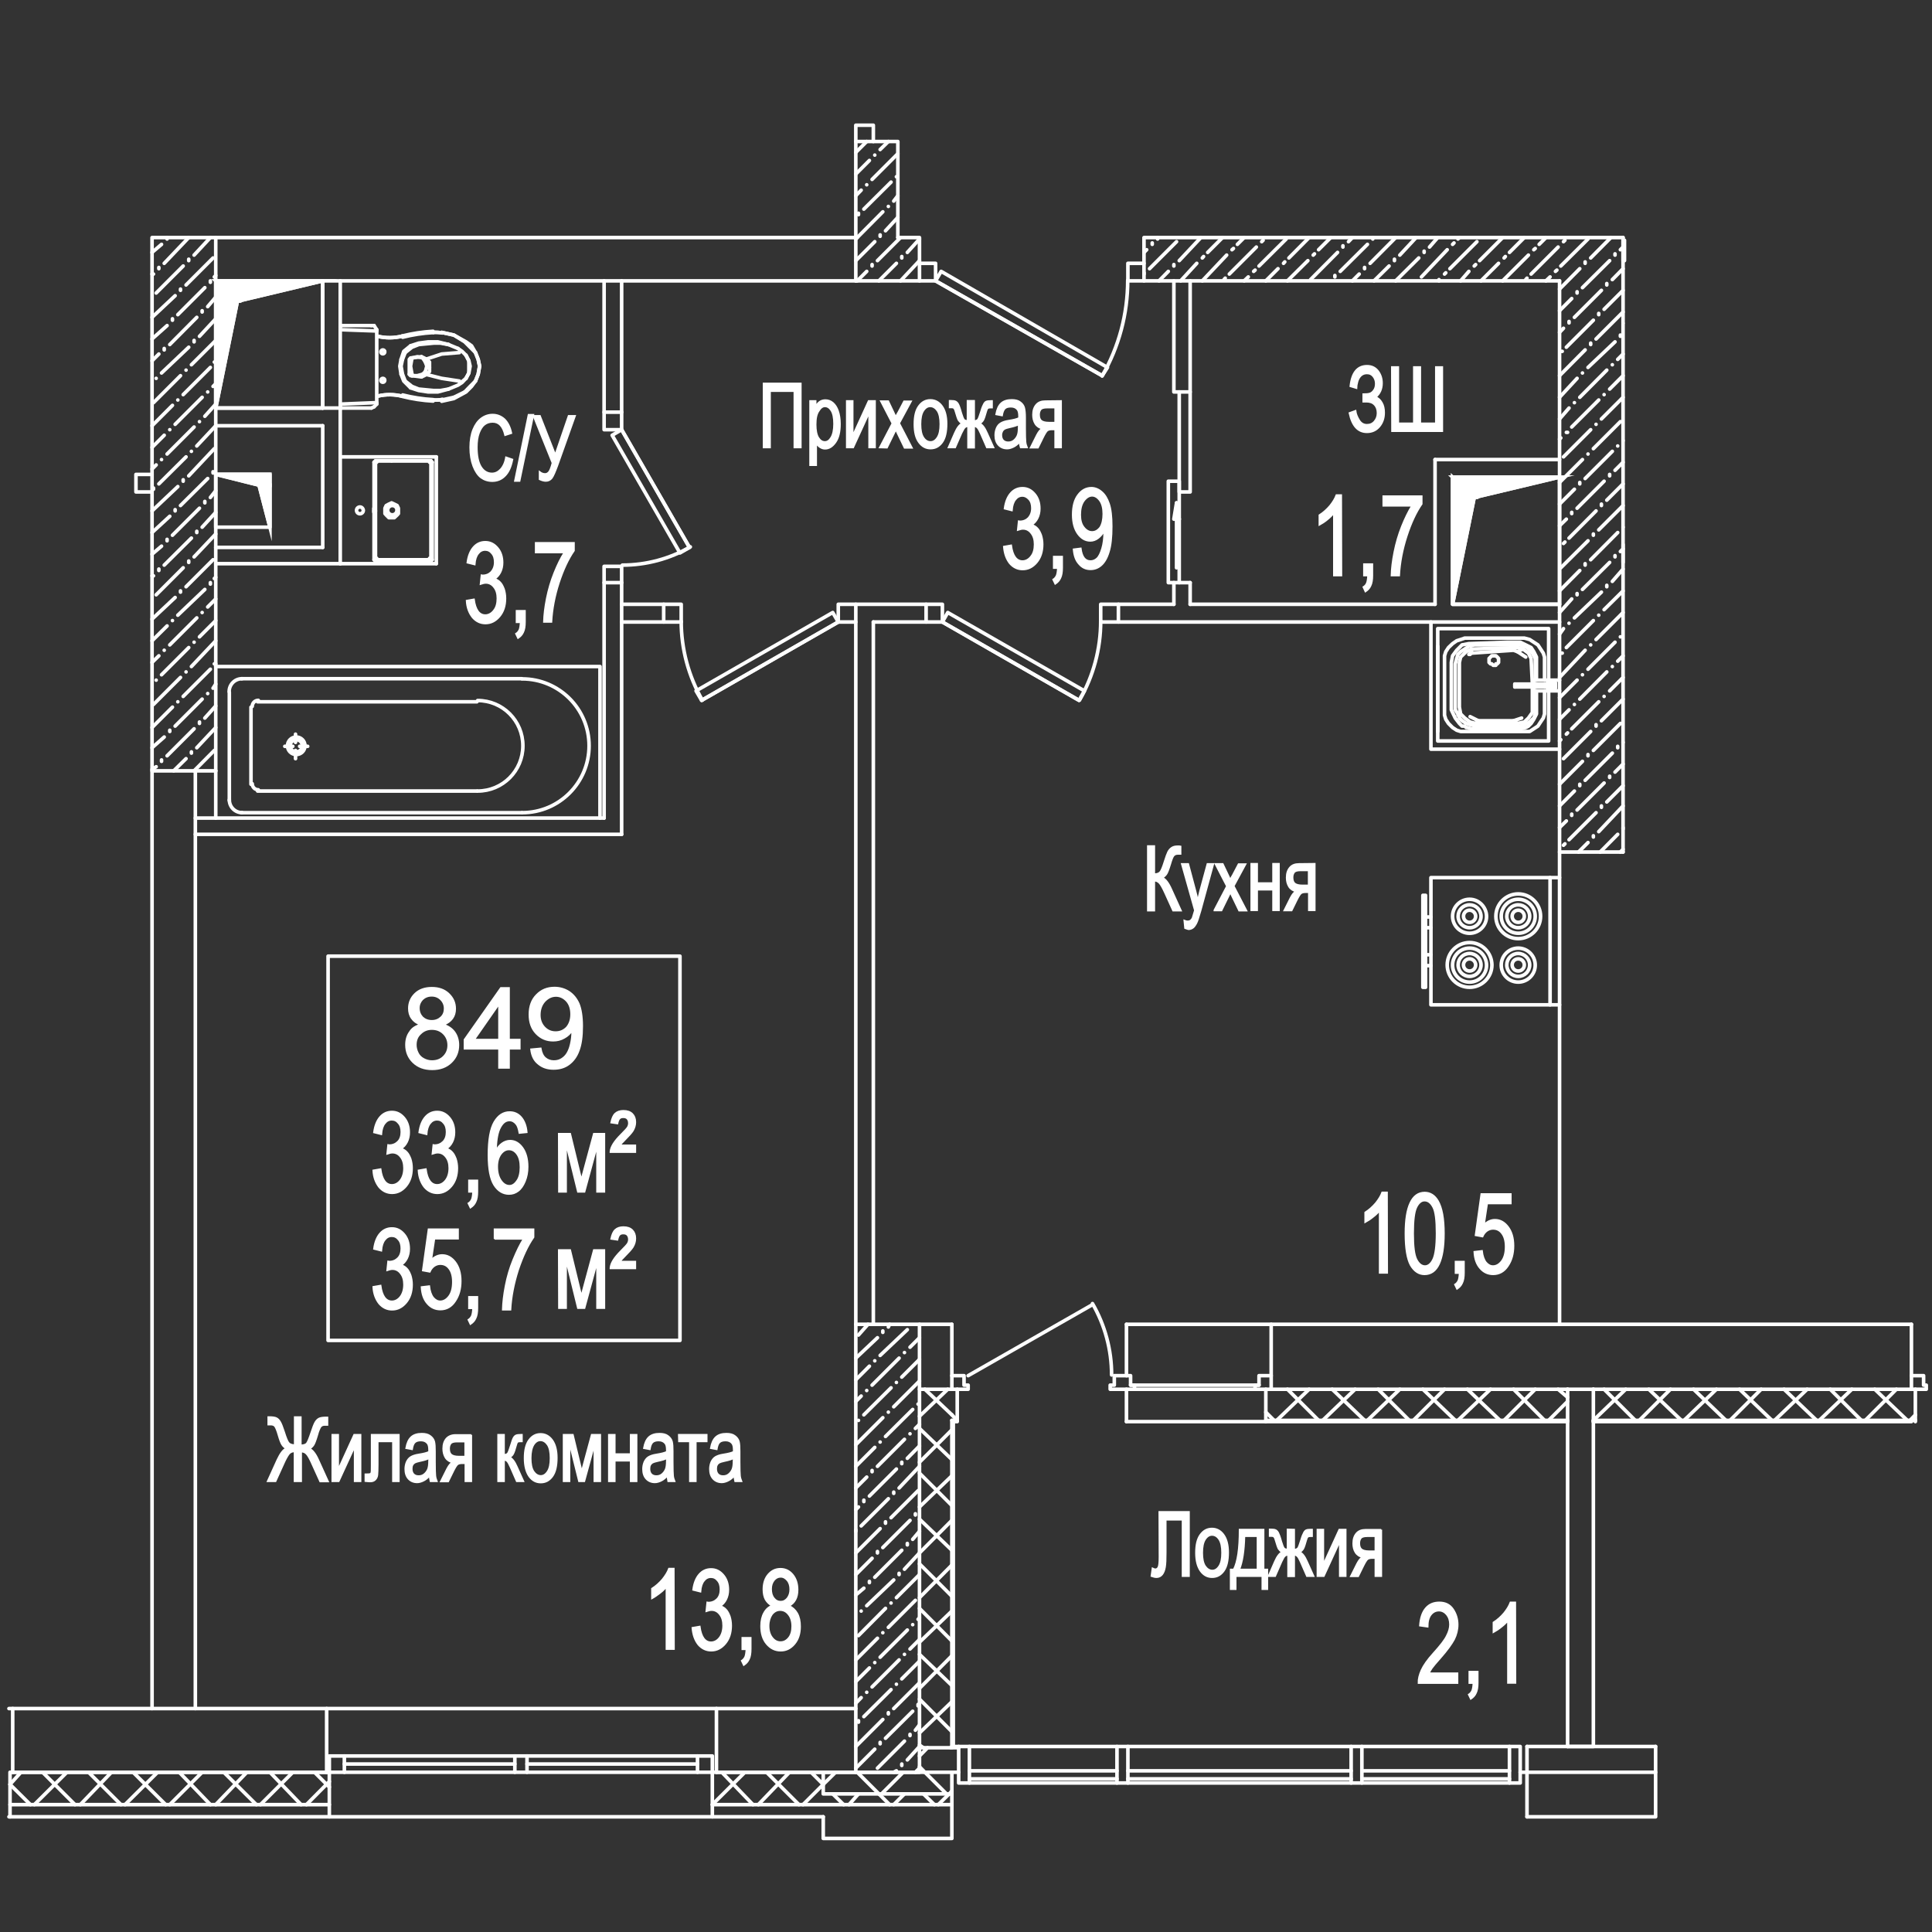 <?xml version="1.0" encoding="utf-8"?>
<!-- Generator: Adobe Illustrator 26.0.0, SVG Export Plug-In . SVG Version: 6.00 Build 0)  -->
<svg version="1.1" id="Слой_1" xmlns="http://www.w3.org/2000/svg" xmlns:xlink="http://www.w3.org/1999/xlink" x="0px" y="0px"
	 viewBox="0 0 1080 1080" style="enable-background:new 0 0 1080 1080;" xml:space="preserve">
<rect x="0" y="0" width="1080" height="1080" fill="#333333" stroke="none"/>
<style type="text/css">
	.st0{fill:none;stroke:#FFFFFF;stroke-width:2;stroke-linecap:round;stroke-linejoin:round;stroke-miterlimit:10;}
	.st1{fill:#FFFFFF;stroke:#FFFFFF;stroke-miterlimit:10;}
	.st2{fill:#FFFFFF;stroke:#FFFFFF;stroke-width:2;stroke-linecap:round;stroke-miterlimit:10;}
</style>
<line class="st0" x1="849.8" y1="990.7" x2="853.6" y2="990.7"/>
<line class="st0" x1="479.9" y1="746.3" x2="485.2" y2="740.3"/>
<line class="st0" x1="478.4" y1="759.2" x2="490.5" y2="747.8"/>
<line class="st0" x1="493.5" y1="744.8" x2="493.5" y2="744"/>
<line class="st0" x1="496.6" y1="741.8" x2="497.3" y2="740.3"/>
<line class="st0" x1="478.4" y1="771.3" x2="486" y2="763.7"/>
<line class="st0" x1="489" y1="760.7" x2="489" y2="760.7"/>
<line class="st0" x1="492" y1="757.7" x2="507.2" y2="743.3"/>
<line class="st0" x1="478.4" y1="783.4" x2="481.4" y2="780.4"/>
<line class="st0" x1="484.5" y1="777.3" x2="484.5" y2="777.3"/>
<line class="st0" x1="487.5" y1="774.3" x2="502.6" y2="759.2"/>
<line class="st0" x1="505.6" y1="756.1" x2="505.6" y2="756.1"/>
<line class="st0" x1="508.7" y1="753.1" x2="514" y2="747.8"/>
<line class="st0" x1="479.9" y1="794" x2="479.9" y2="794"/>
<line class="st0" x1="482.9" y1="790.9" x2="498.1" y2="775.8"/>
<line class="st0" x1="501.1" y1="772.8" x2="501.1" y2="772.8"/>
<line class="st0" x1="504.1" y1="769.8" x2="514" y2="759.9"/>
<line class="st0" x1="478.4" y1="807.6" x2="493.5" y2="792.5"/>
<line class="st0" x1="496.6" y1="789.4" x2="496.6" y2="789.4"/>
<line class="st0" x1="499.6" y1="786.4" x2="514" y2="772"/>
<line class="st0" x1="478.4" y1="819.7" x2="489" y2="809.1"/>
<line class="st0" x1="492" y1="806.1" x2="492" y2="806.1"/>
<line class="st0" x1="495" y1="803" x2="510.2" y2="787.9"/>
<line class="st0" x1="513.2" y1="784.9" x2="513.2" y2="784.9"/>
<line class="st0" x1="478.4" y1="831.8" x2="484.5" y2="825.7"/>
<line class="st0" x1="487.5" y1="822.7" x2="487.5" y2="822"/>
<line class="st0" x1="490.5" y1="819.7" x2="505.6" y2="804.6"/>
<line class="st0" x1="508.7" y1="801.5" x2="508.7" y2="801.5"/>
<line class="st0" x1="511.7" y1="798.5" x2="514" y2="796.2"/>
<line class="st0" x1="478.4" y1="843.9" x2="479.9" y2="842.4"/>
<line class="st0" x1="482.9" y1="839.4" x2="482.9" y2="838.6"/>
<line class="st0" x1="486" y1="836.3" x2="501.1" y2="821.2"/>
<line class="st0" x1="504.1" y1="818.2" x2="504.1" y2="817.4"/>
<line class="st0" x1="507.2" y1="815.2" x2="514" y2="808.3"/>
<line class="st0" x1="478.4" y1="856" x2="478.4" y2="855.2"/>
<line class="st0" x1="481.4" y1="853" x2="496.6" y2="837.8"/>
<line class="st0" x1="499.6" y1="834.8" x2="499.6" y2="834.1"/>
<line class="st0" x1="502.6" y1="831.8" x2="514" y2="819.7"/>
<line class="st0" x1="478.4" y1="868.1" x2="492" y2="854.5"/>
<line class="st0" x1="495" y1="851.5" x2="495" y2="850.7"/>
<line class="st0" x1="498.1" y1="848.4" x2="513.2" y2="833.3"/>
<line class="st0" x1="478.4" y1="880.2" x2="487.5" y2="871.1"/>
<line class="st0" x1="490.5" y1="868.1" x2="490.5" y2="867.3"/>
<line class="st0" x1="493.5" y1="865.1" x2="508.7" y2="849.9"/>
<line class="st0" x1="511.7" y1="846.9" x2="511.7" y2="846.2"/>
<line class="st0" x1="478.4" y1="891.6" x2="482.9" y2="887.8"/>
<line class="st0" x1="486" y1="884.7" x2="486" y2="884"/>
<line class="st0" x1="489" y1="881.7" x2="504.1" y2="866.6"/>
<line class="st0" x1="507.2" y1="863.6" x2="507.2" y2="862.8"/>
<line class="st0" x1="510.2" y1="860.5" x2="514" y2="856"/>
<line class="st0" x1="481.4" y1="900.6" x2="481.4" y2="900.6"/>
<line class="st0" x1="484.5" y1="897.6" x2="499.6" y2="883.2"/>
<line class="st0" x1="502.6" y1="880.2" x2="502.6" y2="879.5"/>
<line class="st0" x1="505.6" y1="877.2" x2="514" y2="868.1"/>
<line class="st0" x1="479.9" y1="914.3" x2="495" y2="899.1"/>
<line class="st0" x1="498.1" y1="896.1" x2="498.1" y2="896.1"/>
<line class="st0" x1="501.1" y1="893.1" x2="514" y2="880.2"/>
<line class="st0" x1="478.4" y1="927.9" x2="490.5" y2="915.8"/>
<line class="st0" x1="493.5" y1="912.7" x2="493.5" y2="912.7"/>
<line class="st0" x1="496.6" y1="909.7" x2="511.7" y2="894.6"/>
<line class="st0" x1="478.4" y1="940" x2="486" y2="932.4"/>
<line class="st0" x1="489" y1="929.4" x2="489" y2="929.4"/>
<line class="st0" x1="492" y1="926.4" x2="507.2" y2="911.2"/>
<line class="st0" x1="510.2" y1="908.2" x2="510.2" y2="908.2"/>
<line class="st0" x1="513.2" y1="905.2" x2="514" y2="904.4"/>
<line class="st0" x1="478.4" y1="952.1" x2="481.4" y2="949"/>
<line class="st0" x1="484.5" y1="946" x2="484.5" y2="946"/>
<line class="st0" x1="487.5" y1="943" x2="502.6" y2="927.9"/>
<line class="st0" x1="505.6" y1="924.8" x2="505.6" y2="924.8"/>
<line class="st0" x1="508.7" y1="921.8" x2="514" y2="916.5"/>
<line class="st0" x1="479.9" y1="962.7" x2="479.9" y2="961.9"/>
<line class="st0" x1="482.9" y1="959.6" x2="498.1" y2="944.5"/>
<line class="st0" x1="501.1" y1="941.5" x2="501.1" y2="941.5"/>
<line class="st0" x1="504.1" y1="938.5" x2="514" y2="928.6"/>
<line class="st0" x1="478.4" y1="976.3" x2="493.5" y2="961.2"/>
<line class="st0" x1="496.6" y1="958.1" x2="496.6" y2="957.4"/>
<line class="st0" x1="499.6" y1="955.1" x2="514" y2="940.7"/>
<line class="st0" x1="478.4" y1="988.4" x2="489" y2="977.8"/>
<line class="st0" x1="492" y1="974.8" x2="492" y2="974"/>
<line class="st0" x1="495" y1="971.7" x2="510.2" y2="956.6"/>
<line class="st0" x1="513.2" y1="953.6" x2="513.2" y2="952.8"/>
<line class="st0" x1="490.5" y1="988.4" x2="505.6" y2="973.3"/>
<line class="st0" x1="508.7" y1="970.2" x2="508.7" y2="969.5"/>
<line class="st0" x1="511.7" y1="967.2" x2="514" y2="964.2"/>
<line class="st0" x1="499.6" y1="990.7" x2="501.1" y2="989.9"/>
<line class="st0" x1="504.1" y1="986.9" x2="504.1" y2="986.1"/>
<line class="st0" x1="507.2" y1="983.8" x2="514" y2="976.3"/>
<line class="st0" x1="511.7" y1="990.7" x2="514" y2="988.4"/>
<polyline class="st0" points="514,990.7 514,740.3 478.4,740.3 478.4,990.7 514,990.7 "/>
<line class="st0" x1="85" y1="141.1" x2="90.3" y2="136.6"/>
<line class="st0" x1="93.4" y1="133.6" x2="93.4" y2="132.8"/>
<line class="st0" x1="85" y1="153.2" x2="85.8" y2="153.2"/>
<line class="st0" x1="88.8" y1="150.2" x2="88.8" y2="149.5"/>
<line class="st0" x1="91.8" y1="147.2" x2="105.5" y2="132.8"/>
<line class="st0" x1="87.3" y1="163.8" x2="102.4" y2="148.7"/>
<line class="st0" x1="105.5" y1="145.7" x2="105.5" y2="144.9"/>
<line class="st0" x1="108.5" y1="142.6" x2="117.6" y2="132.8"/>
<line class="st0" x1="85" y1="177.4" x2="97.9" y2="165.3"/>
<line class="st0" x1="100.9" y1="162.3" x2="100.9" y2="161.6"/>
<line class="st0" x1="104" y1="159.3" x2="119.1" y2="144.2"/>
<line class="st0" x1="85" y1="189.5" x2="93.4" y2="182"/>
<line class="st0" x1="96.4" y1="179" x2="96.4" y2="178.2"/>
<line class="st0" x1="99.4" y1="175.9" x2="114.5" y2="160.8"/>
<line class="st0" x1="117.6" y1="157.8" x2="117.6" y2="157"/>
<line class="st0" x1="119.8" y1="154.8" x2="120.6" y2="154"/>
<line class="st0" x1="85" y1="201.7" x2="88.8" y2="197.9"/>
<line class="st0" x1="91.8" y1="195.6" x2="91.8" y2="194.8"/>
<line class="st0" x1="94.9" y1="192.6" x2="110" y2="177.4"/>
<line class="st0" x1="113" y1="174.4" x2="113" y2="173.7"/>
<line class="st0" x1="116.1" y1="171.4" x2="120.6" y2="166.1"/>
<line class="st0" x1="87.3" y1="211.5" x2="87.3" y2="211.5"/>
<line class="st0" x1="90.3" y1="208.5" x2="105.5" y2="194.1"/>
<line class="st0" x1="108.5" y1="191.1" x2="108.5" y2="190.3"/>
<line class="st0" x1="111.5" y1="188" x2="120.6" y2="178.2"/>
<line class="st0" x1="85.8" y1="225.1" x2="100.9" y2="210"/>
<line class="st0" x1="104" y1="206.9" x2="104" y2="206.9"/>
<line class="st0" x1="107" y1="203.9" x2="120.6" y2="190.3"/>
<line class="st0" x1="85" y1="238" x2="96.4" y2="226.6"/>
<line class="st0" x1="99.4" y1="223.6" x2="99.4" y2="223.6"/>
<line class="st0" x1="102.4" y1="220.6" x2="117.6" y2="205.4"/>
<line class="st0" x1="119.8" y1="202.4" x2="120.6" y2="202.4"/>
<line class="st0" x1="85" y1="250.1" x2="91.8" y2="243.3"/>
<line class="st0" x1="94.9" y1="240.2" x2="94.9" y2="240.2"/>
<line class="st0" x1="97.9" y1="237.2" x2="113" y2="222.1"/>
<line class="st0" x1="116.1" y1="219.1" x2="116.1" y2="219.1"/>
<line class="st0" x1="119.1" y1="216" x2="120.6" y2="214.5"/>
<line class="st0" x1="85" y1="262.2" x2="87.3" y2="259.9"/>
<line class="st0" x1="90.3" y1="256.9" x2="90.3" y2="256.9"/>
<line class="st0" x1="93.4" y1="253.8" x2="108.5" y2="238.7"/>
<line class="st0" x1="111.5" y1="235.7" x2="111.5" y2="235.7"/>
<line class="st0" x1="114.5" y1="232.7" x2="120.6" y2="225.9"/>
<line class="st0" x1="85.8" y1="273.5" x2="85.8" y2="272.8"/>
<line class="st0" x1="88.8" y1="270.5" x2="104" y2="255.4"/>
<line class="st0" x1="107" y1="252.3" x2="107" y2="252.3"/>
<line class="st0" x1="110" y1="249.3" x2="120.6" y2="238"/>
<line class="st0" x1="85" y1="285.6" x2="99.4" y2="272"/>
<line class="st0" x1="102.4" y1="269" x2="102.4" y2="268.2"/>
<line class="st0" x1="105.5" y1="266" x2="119.8" y2="250.8"/>
<line class="st0" x1="85" y1="297.7" x2="94.9" y2="288.6"/>
<line class="st0" x1="97.9" y1="285.6" x2="97.9" y2="284.9"/>
<line class="st0" x1="100.9" y1="282.6" x2="116.1" y2="267.5"/>
<line class="st0" x1="119.1" y1="264.4" x2="119.1" y2="263.7"/>
<line class="st0" x1="85" y1="309.8" x2="90.3" y2="305.3"/>
<line class="st0" x1="93.4" y1="302.3" x2="93.4" y2="301.5"/>
<line class="st0" x1="96.4" y1="299.2" x2="111.5" y2="284.1"/>
<line class="st0" x1="114.5" y1="281.1" x2="114.5" y2="280.3"/>
<line class="st0" x1="117.6" y1="278.1" x2="120.6" y2="274.3"/>
<line class="st0" x1="85" y1="321.9" x2="85.8" y2="321.9"/>
<line class="st0" x1="88.8" y1="318.9" x2="88.8" y2="318.1"/>
<line class="st0" x1="91.8" y1="315.9" x2="107" y2="300.8"/>
<line class="st0" x1="110" y1="297.7" x2="110" y2="297"/>
<line class="st0" x1="113" y1="294.7" x2="120.6" y2="286.4"/>
<line class="st0" x1="87.3" y1="332.5" x2="102.4" y2="317.4"/>
<line class="st0" x1="105.5" y1="314.4" x2="105.5" y2="313.6"/>
<line class="st0" x1="108.5" y1="311.3" x2="120.6" y2="298.5"/>
<line class="st0" x1="85" y1="346.1" x2="97.9" y2="334"/>
<line class="st0" x1="100.9" y1="331" x2="100.9" y2="330.3"/>
<line class="st0" x1="104" y1="328" x2="119.1" y2="312.9"/>
<line class="st0" x1="85" y1="358.2" x2="93.4" y2="349.9"/>
<line class="st0" x1="96.4" y1="346.9" x2="96.4" y2="346.9"/>
<line class="st0" x1="99.4" y1="343.9" x2="114.5" y2="329.5"/>
<line class="st0" x1="117.6" y1="326.5" x2="117.6" y2="325.7"/>
<line class="st0" x1="119.8" y1="323.4" x2="120.6" y2="322.7"/>
<line class="st0" x1="85" y1="370.3" x2="88.8" y2="366.6"/>
<line class="st0" x1="91.8" y1="363.5" x2="91.8" y2="363.5"/>
<line class="st0" x1="94.9" y1="360.5" x2="110" y2="345.4"/>
<line class="st0" x1="113" y1="342.4" x2="113" y2="342.4"/>
<line class="st0" x1="116.1" y1="339.3" x2="120.6" y2="334.8"/>
<line class="st0" x1="87.3" y1="380.2" x2="87.3" y2="380.2"/>
<line class="st0" x1="90.3" y1="377.2" x2="105.5" y2="362"/>
<line class="st0" x1="108.5" y1="359" x2="108.5" y2="359"/>
<line class="st0" x1="111.5" y1="356" x2="120.6" y2="346.9"/>
<line class="st0" x1="85.8" y1="393.8" x2="100.9" y2="378.7"/>
<line class="st0" x1="104" y1="375.6" x2="104" y2="375.6"/>
<line class="st0" x1="107" y1="372.6" x2="120.6" y2="358.2"/>
<line class="st0" x1="85" y1="406.7" x2="96.4" y2="395.3"/>
<line class="st0" x1="99.4" y1="392.3" x2="99.4" y2="392.3"/>
<line class="st0" x1="102.4" y1="389.3" x2="117.6" y2="374.1"/>
<line class="st0" x1="119.8" y1="371.1" x2="120.6" y2="371.1"/>
<line class="st0" x1="85" y1="418" x2="91.8" y2="412"/>
<line class="st0" x1="94.9" y1="408.9" x2="94.9" y2="408.2"/>
<line class="st0" x1="97.9" y1="405.9" x2="113" y2="390.8"/>
<line class="st0" x1="116.1" y1="387.7" x2="116.1" y2="387.7"/>
<line class="st0" x1="119.1" y1="384.7" x2="120.6" y2="382.4"/>
<line class="st0" x1="85" y1="430.1" x2="87.3" y2="428.6"/>
<line class="st0" x1="90.3" y1="425.6" x2="90.3" y2="424.8"/>
<line class="st0" x1="93.4" y1="422.5" x2="108.5" y2="407.4"/>
<line class="st0" x1="111.5" y1="404.4" x2="111.5" y2="403.6"/>
<line class="st0" x1="114.5" y1="401.4" x2="120.6" y2="394.6"/>
<line class="st0" x1="97.1" y1="430.9" x2="104" y2="424.1"/>
<line class="st0" x1="107" y1="421" x2="107" y2="420.3"/>
<line class="st0" x1="110" y1="418" x2="120.6" y2="406.7"/>
<line class="st0" x1="108.5" y1="430.9" x2="119.8" y2="419.5"/>
<line class="st0" x1="120.6" y1="430.9" x2="120.6" y2="227.4"/>
<polyline class="st0" points="120.6,157 120.6,132.8 85,132.8 85,265.2 "/>
<polyline class="st0" points="85,275 85,430.9 120.6,430.9 "/>
<line class="st0" x1="874" y1="135.1" x2="874.8" y2="134.3"/>
<line class="st0" x1="872.5" y1="148.7" x2="887.7" y2="133.6"/>
<line class="st0" x1="871.8" y1="161.6" x2="883.1" y2="150.2"/>
<line class="st0" x1="886.1" y1="147.2" x2="886.1" y2="146.4"/>
<line class="st0" x1="889.2" y1="144.2" x2="900.5" y2="132.8"/>
<line class="st0" x1="871.8" y1="173.7" x2="878.6" y2="166.9"/>
<line class="st0" x1="881.6" y1="163.8" x2="881.6" y2="163.1"/>
<line class="st0" x1="884.6" y1="160.8" x2="899.8" y2="145.7"/>
<line class="st0" x1="902.8" y1="142.6" x2="902.8" y2="141.9"/>
<line class="st0" x1="905.8" y1="139.6" x2="907.3" y2="138.1"/>
<line class="st0" x1="871.8" y1="185.8" x2="874" y2="183.5"/>
<line class="st0" x1="877.1" y1="180.5" x2="877.1" y2="179.7"/>
<line class="st0" x1="880.1" y1="177.4" x2="895.2" y2="162.3"/>
<line class="st0" x1="898.2" y1="159.3" x2="898.2" y2="158.5"/>
<line class="st0" x1="901.3" y1="156.3" x2="907.3" y2="150.2"/>
<line class="st0" x1="872.5" y1="196.4" x2="873.3" y2="196.4"/>
<line class="st0" x1="875.6" y1="194.1" x2="890.7" y2="179"/>
<line class="st0" x1="893.7" y1="175.9" x2="893.7" y2="175.2"/>
<line class="st0" x1="896.7" y1="172.9" x2="907.3" y2="162.3"/>
<line class="st0" x1="871.8" y1="210" x2="886.1" y2="195.6"/>
<line class="st0" x1="889.2" y1="192.6" x2="889.2" y2="191.8"/>
<line class="st0" x1="892.2" y1="189.5" x2="907.3" y2="174.4"/>
<line class="st0" x1="871.8" y1="222.1" x2="881.6" y2="211.5"/>
<line class="st0" x1="884.6" y1="208.5" x2="884.6" y2="208.5"/>
<line class="st0" x1="887.7" y1="205.4" x2="902.8" y2="191.1"/>
<line class="st0" x1="905.8" y1="188" x2="905.8" y2="187.3"/>
<line class="st0" x1="871.8" y1="234.2" x2="877.1" y2="228.1"/>
<line class="st0" x1="880.1" y1="225.1" x2="880.1" y2="225.1"/>
<line class="st0" x1="883.1" y1="222.1" x2="898.2" y2="206.9"/>
<line class="st0" x1="901.3" y1="203.9" x2="901.3" y2="203.9"/>
<line class="st0" x1="904.3" y1="200.9" x2="907.3" y2="197.9"/>
<line class="st0" x1="871.8" y1="245.5" x2="872.5" y2="244.8"/>
<line class="st0" x1="875.6" y1="241.7" x2="876.3" y2="241.7"/>
<line class="st0" x1="878.6" y1="238.7" x2="893.7" y2="223.6"/>
<line class="st0" x1="896.7" y1="220.6" x2="896.7" y2="220.6"/>
<line class="st0" x1="899.8" y1="217.5" x2="907.3" y2="210"/>
<line class="st0" x1="874" y1="255.4" x2="889.2" y2="240.2"/>
<line class="st0" x1="892.2" y1="237.2" x2="892.2" y2="237.2"/>
<line class="st0" x1="895.2" y1="234.2" x2="907.3" y2="222.1"/>
<line class="st0" x1="871.8" y1="269.7" x2="884.6" y2="256.9"/>
<line class="st0" x1="887.7" y1="253.8" x2="887.7" y2="253.8"/>
<line class="st0" x1="890.7" y1="250.8" x2="905.8" y2="235.7"/>
<line class="st0" x1="871.8" y1="281.8" x2="880.1" y2="273.5"/>
<line class="st0" x1="883.1" y1="270.5" x2="883.1" y2="269.7"/>
<line class="st0" x1="886.1" y1="267.5" x2="901.3" y2="252.3"/>
<line class="st0" x1="904.3" y1="249.3" x2="904.3" y2="249.3"/>
<line class="st0" x1="907.3" y1="246.3" x2="907.3" y2="246.3"/>
<line class="st0" x1="871.8" y1="293.9" x2="875.6" y2="290.2"/>
<line class="st0" x1="878.6" y1="287.1" x2="878.6" y2="286.4"/>
<line class="st0" x1="881.6" y1="284.1" x2="896.7" y2="269"/>
<line class="st0" x1="899.8" y1="266" x2="899.8" y2="265.2"/>
<line class="st0" x1="902.8" y1="262.9" x2="907.3" y2="258.4"/>
<line class="st0" x1="874" y1="303.8" x2="874.8" y2="303"/>
<line class="st0" x1="877.1" y1="300.8" x2="892.2" y2="285.6"/>
<line class="st0" x1="895.2" y1="282.6" x2="895.2" y2="281.8"/>
<line class="st0" x1="898.2" y1="279.6" x2="907.3" y2="270.5"/>
<line class="st0" x1="872.5" y1="317.4" x2="887.7" y2="302.3"/>
<line class="st0" x1="890.7" y1="299.2" x2="890.7" y2="298.5"/>
<line class="st0" x1="893.7" y1="296.2" x2="907.3" y2="282.6"/>
<line class="st0" x1="871.8" y1="330.3" x2="883.1" y2="318.9"/>
<line class="st0" x1="886.1" y1="315.9" x2="886.1" y2="315.1"/>
<line class="st0" x1="889.2" y1="312.9" x2="904.3" y2="297.7"/>
<line class="st0" x1="907.3" y1="294.7" x2="907.3" y2="294.7"/>
<line class="st0" x1="871.8" y1="342.4" x2="878.6" y2="334.8"/>
<line class="st0" x1="881.6" y1="332.5" x2="881.6" y2="331.8"/>
<line class="st0" x1="884.6" y1="329.5" x2="899.8" y2="314.4"/>
<line class="st0" x1="902.8" y1="311.3" x2="902.8" y2="310.6"/>
<line class="st0" x1="905.8" y1="308.3" x2="907.3" y2="306.8"/>
<line class="st0" x1="871.8" y1="354.5" x2="874" y2="351.4"/>
<line class="st0" x1="877.1" y1="348.4" x2="877.1" y2="348.4"/>
<line class="st0" x1="880.1" y1="345.4" x2="895.2" y2="331"/>
<line class="st0" x1="898.2" y1="328" x2="898.2" y2="327.2"/>
<line class="st0" x1="901.3" y1="325" x2="907.3" y2="318.1"/>
<line class="st0" x1="872.5" y1="365.1" x2="873.3" y2="365.1"/>
<line class="st0" x1="875.6" y1="362" x2="890.7" y2="346.9"/>
<line class="st0" x1="893.7" y1="343.9" x2="893.7" y2="343.9"/>
<line class="st0" x1="896.7" y1="340.8" x2="907.3" y2="330.3"/>
<line class="st0" x1="871.8" y1="378.7" x2="886.1" y2="363.5"/>
<line class="st0" x1="889.2" y1="360.5" x2="889.2" y2="360.5"/>
<line class="st0" x1="892.2" y1="357.5" x2="907.3" y2="342.4"/>
<line class="st0" x1="871.8" y1="390" x2="881.6" y2="380.2"/>
<line class="st0" x1="884.6" y1="377.2" x2="884.6" y2="377.2"/>
<line class="st0" x1="887.7" y1="374.1" x2="902.8" y2="359"/>
<line class="st0" x1="905.8" y1="356" x2="905.8" y2="356"/>
<line class="st0" x1="871.8" y1="402.1" x2="877.1" y2="396.8"/>
<line class="st0" x1="880.1" y1="393.8" x2="880.1" y2="393.8"/>
<line class="st0" x1="883.1" y1="390.8" x2="898.2" y2="375.6"/>
<line class="st0" x1="901.3" y1="372.6" x2="901.3" y2="372.6"/>
<line class="st0" x1="904.3" y1="369.6" x2="907.3" y2="366.6"/>
<line class="st0" x1="871.8" y1="414.2" x2="872.5" y2="413.5"/>
<line class="st0" x1="875.6" y1="410.4" x2="876.3" y2="409.7"/>
<line class="st0" x1="878.6" y1="407.4" x2="893.7" y2="392.3"/>
<line class="st0" x1="896.7" y1="389.3" x2="896.7" y2="389.3"/>
<line class="st0" x1="899.8" y1="386.2" x2="907.3" y2="378.7"/>
<line class="st0" x1="874" y1="424.1" x2="889.2" y2="408.9"/>
<line class="st0" x1="892.2" y1="405.9" x2="892.2" y2="405.1"/>
<line class="st0" x1="895.2" y1="402.9" x2="907.3" y2="390.8"/>
<line class="st0" x1="871.8" y1="438.4" x2="884.6" y2="425.6"/>
<line class="st0" x1="887.7" y1="422.5" x2="887.7" y2="421.8"/>
<line class="st0" x1="890.7" y1="419.5" x2="905.8" y2="404.4"/>
<line class="st0" x1="871.8" y1="450.5" x2="880.1" y2="442.2"/>
<line class="st0" x1="883.1" y1="439.2" x2="883.1" y2="438.4"/>
<line class="st0" x1="886.1" y1="436.2" x2="901.3" y2="421"/>
<line class="st0" x1="904.3" y1="418" x2="904.3" y2="417.2"/>
<line class="st0" x1="907.3" y1="415" x2="907.3" y2="415"/>
<line class="st0" x1="871.8" y1="462.6" x2="875.6" y2="458.9"/>
<line class="st0" x1="878.6" y1="455.8" x2="878.6" y2="455.1"/>
<line class="st0" x1="881.6" y1="452.8" x2="896.7" y2="437.7"/>
<line class="st0" x1="899.8" y1="434.6" x2="899.8" y2="433.9"/>
<line class="st0" x1="902.8" y1="431.6" x2="907.3" y2="427.1"/>
<line class="st0" x1="874" y1="472.5" x2="874.8" y2="471.7"/>
<line class="st0" x1="877.1" y1="469.4" x2="892.2" y2="454.3"/>
<line class="st0" x1="895.2" y1="451.3" x2="895.2" y2="450.5"/>
<line class="st0" x1="898.2" y1="448.3" x2="907.3" y2="439.2"/>
<line class="st0" x1="882.4" y1="476.3" x2="887.7" y2="471"/>
<line class="st0" x1="890.7" y1="467.9" x2="890.7" y2="467.2"/>
<line class="st0" x1="893.7" y1="464.9" x2="907.3" y2="450.5"/>
<line class="st0" x1="894.5" y1="476.3" x2="904.3" y2="466.4"/>
<line class="st0" x1="907.3" y1="463.4" x2="907.3" y2="462.6"/>
<line class="st0" x1="905.8" y1="476.3" x2="907.3" y2="474.7"/>
<line class="st0" x1="907.3" y1="476.3" x2="907.3" y2="304.4"/>
<line class="st0" x1="907.3" y1="314.4" x2="907.3" y2="180.9"/>
<line class="st0" x1="907.3" y1="180.5" x2="907.3" y2="132.8"/>
<polyline class="st0" points="871.8,157 871.8,476.3 907.3,476.3 "/>
<line class="st0" x1="639.5" y1="141.1" x2="641" y2="139.6"/>
<line class="st0" x1="644.1" y1="136.6" x2="644.1" y2="135.8"/>
<line class="st0" x1="647.1" y1="133.6" x2="647.1" y2="132.8"/>
<line class="st0" x1="639.5" y1="153.2" x2="639.5" y2="152.5"/>
<line class="st0" x1="642.6" y1="150.2" x2="657.7" y2="135.1"/>
<line class="st0" x1="647.9" y1="157" x2="653.1" y2="151.7"/>
<line class="st0" x1="656.2" y1="148.7" x2="656.2" y2="147.9"/>
<line class="st0" x1="659.2" y1="145.7" x2="671.3" y2="132.8"/>
<line class="st0" x1="660" y1="157" x2="669" y2="147.2"/>
<line class="st0" x1="672.1" y1="144.2" x2="672.8" y2="143.4"/>
<line class="st0" x1="675.1" y1="141.1" x2="683.4" y2="132.8"/>
<line class="st0" x1="672.1" y1="157" x2="685.7" y2="142.6"/>
<line class="st0" x1="688.7" y1="139.6" x2="689.5" y2="138.9"/>
<line class="st0" x1="691.7" y1="136.6" x2="695.5" y2="132.8"/>
<line class="st0" x1="684.2" y1="156.3" x2="684.9" y2="155.5"/>
<line class="st0" x1="687.2" y1="153.2" x2="702.3" y2="138.1"/>
<line class="st0" x1="705.3" y1="135.1" x2="706.1" y2="134.3"/>
<line class="st0" x1="695.5" y1="157" x2="697.8" y2="154.8"/>
<line class="st0" x1="700.8" y1="151.7" x2="701.6" y2="151"/>
<line class="st0" x1="703.8" y1="148.7" x2="719" y2="133.6"/>
<line class="st0" x1="707.6" y1="157" x2="714.4" y2="150.2"/>
<line class="st0" x1="717.5" y1="147.2" x2="718.2" y2="146.4"/>
<line class="st0" x1="720.5" y1="144.2" x2="731.8" y2="132.8"/>
<line class="st0" x1="719.7" y1="157" x2="731.1" y2="145.7"/>
<line class="st0" x1="734.1" y1="142.6" x2="734.8" y2="141.9"/>
<line class="st0" x1="737.1" y1="139.6" x2="743.9" y2="132.8"/>
<line class="st0" x1="732.6" y1="156.3" x2="747.7" y2="141.1"/>
<line class="st0" x1="750.7" y1="138.1" x2="750.7" y2="137.4"/>
<line class="st0" x1="753.8" y1="135.1" x2="756" y2="132.8"/>
<line class="st0" x1="746.2" y1="154.8" x2="746.2" y2="154"/>
<line class="st0" x1="749.2" y1="151.7" x2="764.4" y2="136.6"/>
<line class="st0" x1="767.4" y1="133.6" x2="767.4" y2="132.8"/>
<line class="st0" x1="756" y1="157" x2="759.8" y2="153.2"/>
<line class="st0" x1="762.8" y1="150.2" x2="762.8" y2="149.5"/>
<line class="st0" x1="765.9" y1="147.2" x2="780.2" y2="132.8"/>
<line class="st0" x1="768.1" y1="157" x2="776.5" y2="148.7"/>
<line class="st0" x1="779.5" y1="145.7" x2="779.5" y2="144.9"/>
<line class="st0" x1="782.5" y1="142.6" x2="791.6" y2="132.8"/>
<line class="st0" x1="780.2" y1="157" x2="793.1" y2="144.2"/>
<line class="st0" x1="796.1" y1="141.1" x2="796.1" y2="140.4"/>
<line class="st0" x1="799.1" y1="138.1" x2="803.7" y2="132.8"/>
<line class="st0" x1="794.6" y1="154.8" x2="809" y2="139.6"/>
<line class="st0" x1="812" y1="136.6" x2="812.8" y2="135.8"/>
<line class="st0" x1="815" y1="133.6" x2="815.8" y2="132.8"/>
<line class="st0" x1="804.4" y1="157" x2="804.4" y2="156.3"/>
<line class="st0" x1="807.5" y1="153.2" x2="808.2" y2="152.5"/>
<line class="st0" x1="810.5" y1="150.2" x2="825.6" y2="135.1"/>
<line class="st0" x1="816.5" y1="157" x2="821.1" y2="151.7"/>
<line class="st0" x1="824.1" y1="148.7" x2="824.9" y2="147.9"/>
<line class="st0" x1="827.1" y1="145.7" x2="840" y2="132.8"/>
<line class="st0" x1="827.9" y1="157" x2="837.7" y2="147.2"/>
<line class="st0" x1="840.8" y1="144.2" x2="841.5" y2="143.4"/>
<line class="st0" x1="843.8" y1="141.1" x2="852.1" y2="132.8"/>
<line class="st0" x1="840" y1="157" x2="854.4" y2="142.6"/>
<line class="st0" x1="857.4" y1="139.6" x2="858.2" y2="138.9"/>
<line class="st0" x1="860.4" y1="136.6" x2="864.2" y2="132.8"/>
<line class="st0" x1="852.9" y1="156.3" x2="853.6" y2="155.5"/>
<line class="st0" x1="855.9" y1="153.2" x2="871" y2="138.1"/>
<line class="st0" x1="864.2" y1="157" x2="866.5" y2="154.8"/>
<line class="st0" x1="869.5" y1="151.7" x2="870.3" y2="151"/>
<polyline class="st0" points="907.3,132.8 639.5,132.8 639.5,147.2 "/>
<line class="st0" x1="639.5" y1="157" x2="871.8" y2="157"/>
<line class="st0" x1="478.4" y1="133.6" x2="479.2" y2="132.8"/>
<line class="st0" x1="478.4" y1="145.7" x2="489" y2="135.1"/>
<line class="st0" x1="479.2" y1="157" x2="484.5" y2="151.7"/>
<line class="st0" x1="487.5" y1="148.7" x2="487.5" y2="147.9"/>
<line class="st0" x1="490.5" y1="145.7" x2="503.4" y2="132.8"/>
<line class="st0" x1="491.3" y1="157" x2="501.1" y2="147.2"/>
<line class="st0" x1="504.1" y1="144.2" x2="504.1" y2="143.4"/>
<line class="st0" x1="507.2" y1="141.1" x2="514" y2="133.6"/>
<line class="st0" x1="503.4" y1="157" x2="514" y2="145.7"/>
<line class="st0" x1="478.4" y1="157" x2="514" y2="157"/>
<polyline class="st0" points="514,147.2 514,132.8 501.9,132.8 "/>
<line class="st0" x1="478.4" y1="85.2" x2="484.5" y2="79.1"/>
<line class="st0" x1="478.4" y1="97.3" x2="486" y2="89.7"/>
<line class="st0" x1="489" y1="86.7" x2="489" y2="86.7"/>
<line class="st0" x1="492" y1="83.6" x2="496.6" y2="79.1"/>
<line class="st0" x1="478.4" y1="109.4" x2="481.4" y2="106.3"/>
<line class="st0" x1="484.5" y1="103.3" x2="484.5" y2="103.3"/>
<line class="st0" x1="487.5" y1="100.3" x2="501.9" y2="85.9"/>
<line class="st0" x1="479.9" y1="120" x2="479.9" y2="119.2"/>
<line class="st0" x1="482.9" y1="116.9" x2="498.1" y2="101.8"/>
<line class="st0" x1="501.1" y1="98.8" x2="501.1" y2="98.8"/>
<line class="st0" x1="479.2" y1="132.8" x2="493.5" y2="118.4"/>
<line class="st0" x1="496.6" y1="115.4" x2="496.6" y2="115.4"/>
<line class="st0" x1="499.6" y1="112.4" x2="501.9" y2="109.4"/>
<line class="st0" x1="492" y1="132.1" x2="492" y2="131.3"/>
<line class="st0" x1="495" y1="129" x2="501.9" y2="121.5"/>
<line class="st0" x1="478.4" y1="79.1" x2="478.4" y2="157"/>
<polyline class="st0" points="501.9,132.8 501.9,79.1 488.2,79.1 "/>
<line class="st0" x1="400.5" y1="955.1" x2="400.5" y2="990.7"/>
<line class="st0" x1="460.2" y1="990.7" x2="478.4" y2="990.7"/>
<line class="st0" x1="7.1" y1="955.1" x2="7.1" y2="990.7"/>
<line class="st0" x1="182.6" y1="990.7" x2="182.6" y2="955.1"/>
<line class="st0" x1="400.5" y1="990.7" x2="460.2" y2="990.7"/>
<line class="st0" x1="7.1" y1="990.7" x2="182.6" y2="990.7"/>
<line class="st0" x1="5" y1="955.1" x2="478.4" y2="955.1"/>
<line class="st0" x1="1068.5" y1="740.3" x2="629.7" y2="740.3"/>
<line class="st0" x1="710.6" y1="740.3" x2="710.6" y2="769"/>
<line class="st0" x1="876.3" y1="776.6" x2="890.7" y2="776.6"/>
<line class="st0" x1="1068.5" y1="769" x2="1068.5" y2="740.3"/>
<line class="st0" x1="532.1" y1="740.3" x2="514" y2="740.3"/>
<line class="st0" x1="514" y1="776.6" x2="532.1" y2="776.6"/>
<line class="st0" x1="532.1" y1="769" x2="532.1" y2="740.3"/>
<line class="st0" x1="710.6" y1="776.6" x2="876.3" y2="776.6"/>
<line class="st0" x1="890.7" y1="776.6" x2="1068.5" y2="776.6"/>
<line class="st0" x1="629.7" y1="740.3" x2="629.7" y2="769"/>
<line class="st0" x1="85" y1="430.9" x2="85" y2="955.1"/>
<line class="st0" x1="109.2" y1="955.1" x2="109.2" y2="430.9"/>
<line class="st0" x1="871.8" y1="476.3" x2="871.8" y2="740.3"/>
<polyline class="st0" points="876.3,976.3 890.7,976.3 890.7,794.7 "/>
<line class="st0" x1="460.2" y1="997.5" x2="467.1" y2="990.7"/>
<line class="st0" x1="492.8" y1="1002.8" x2="504.9" y2="990.7"/>
<line class="st0" x1="530.6" y1="1002.8" x2="532.1" y2="1001.2"/>
<line class="st0" x1="491.3" y1="1002.8" x2="479.2" y2="990.7"/>
<line class="st0" x1="529.1" y1="1002.8" x2="517" y2="990.7"/>
<line class="st0" x1="474.6" y1="1008.8" x2="479.9" y2="1002.8"/>
<line class="st0" x1="499.6" y1="1008.8" x2="505.6" y2="1002.8"/>
<line class="st0" x1="524.5" y1="1008.8" x2="530.6" y2="1002.8"/>
<line class="st0" x1="471.6" y1="1008.8" x2="465.5" y2="1002.8"/>
<line class="st0" x1="497.3" y1="1008.8" x2="491.3" y2="1002.8"/>
<line class="st0" x1="522.3" y1="1008.8" x2="516.2" y2="1002.8"/>
<polyline class="st0" points="460.2,1015.6 460.2,1027.7 532.1,1027.7 532.1,990.7 "/>
<polyline class="st0" points="460.2,990.7 460.2,1002.8 532.1,1002.8 "/>
<line class="st0" x1="398.2" y1="1008.8" x2="532.1" y2="1008.8"/>
<line class="st0" x1="488.2" y1="347.7" x2="488.2" y2="740.3"/>
<line class="st0" x1="478.4" y1="740.3" x2="478.4" y2="347.7"/>
<line class="st0" x1="120.6" y1="315.1" x2="190.2" y2="315.1"/>
<line class="st0" x1="180.4" y1="306" x2="120.6" y2="306"/>
<polyline class="st0" points="190.2,315.1 190.2,228.1 180.4,228.1 "/>
<line class="st0" x1="180.4" y1="238" x2="180.4" y2="306"/>
<line class="st0" x1="180.4" y1="157" x2="478.4" y2="157"/>
<line class="st0" x1="478.4" y1="132.8" x2="120.6" y2="132.8"/>
<line class="st0" x1="109.2" y1="466.4" x2="347.5" y2="466.4"/>
<line class="st0" x1="337.7" y1="457.3" x2="109.2" y2="457.3"/>
<line class="st0" x1="347.5" y1="466.4" x2="347.5" y2="325.7"/>
<line class="st0" x1="337.7" y1="325.7" x2="337.7" y2="457.3"/>
<line class="st0" x1="347.5" y1="230.4" x2="347.5" y2="157"/>
<line class="st0" x1="337.7" y1="157" x2="337.7" y2="230.4"/>
<line class="st0" x1="514" y1="791.7" x2="529.8" y2="776.6"/>
<line class="st0" x1="514" y1="817.4" x2="532.1" y2="799.3"/>
<line class="st0" x1="514" y1="842.4" x2="532.1" y2="825"/>
<line class="st0" x1="514" y1="868.1" x2="532.1" y2="849.9"/>
<line class="st0" x1="514" y1="893.1" x2="532.1" y2="874.9"/>
<line class="st0" x1="514" y1="918" x2="532.1" y2="900.6"/>
<line class="st0" x1="514" y1="943.8" x2="532.1" y2="925.6"/>
<line class="st0" x1="514" y1="968.7" x2="532.1" y2="951.3"/>
<line class="st0" x1="531.4" y1="977" x2="532.1" y2="976.3"/>
<line class="st0" x1="516.2" y1="977" x2="514" y2="975.5"/>
<line class="st0" x1="532.1" y1="968" x2="514" y2="949.8"/>
<line class="st0" x1="532.1" y1="942.2" x2="514" y2="924.8"/>
<line class="st0" x1="532.1" y1="917.3" x2="514" y2="899.1"/>
<line class="st0" x1="532.1" y1="892.3" x2="514" y2="874.2"/>
<line class="st0" x1="532.1" y1="866.6" x2="514" y2="849.2"/>
<line class="st0" x1="532.1" y1="841.6" x2="514" y2="823.5"/>
<line class="st0" x1="532.1" y1="815.9" x2="514" y2="798.5"/>
<line class="st0" x1="532.1" y1="790.9" x2="517" y2="776.6"/>
<line class="st0" x1="532.9" y1="976.3" x2="532.9" y2="794.7"/>
<line class="st0" x1="532.1" y1="977" x2="532.1" y2="794"/>
<line class="st0" x1="713.7" y1="794" x2="731.8" y2="776.6"/>
<line class="st0" x1="739.4" y1="794" x2="757.5" y2="776.6"/>
<line class="st0" x1="764.4" y1="794" x2="782.5" y2="776.6"/>
<line class="st0" x1="790.1" y1="794" x2="807.5" y2="776.6"/>
<line class="st0" x1="815" y1="794" x2="833.2" y2="776.6"/>
<line class="st0" x1="840.8" y1="794" x2="858.2" y2="776.6"/>
<line class="st0" x1="865.7" y1="794" x2="876.3" y2="783.4"/>
<line class="st0" x1="535.1" y1="794" x2="532.1" y2="790.9"/>
<line class="st0" x1="712.2" y1="794" x2="707.6" y2="789.4"/>
<line class="st0" x1="737.1" y1="794" x2="719.7" y2="776.6"/>
<line class="st0" x1="762.8" y1="794" x2="744.7" y2="776.6"/>
<line class="st0" x1="787.8" y1="794" x2="770.4" y2="776.6"/>
<line class="st0" x1="813.5" y1="794" x2="795.4" y2="776.6"/>
<line class="st0" x1="838.5" y1="794" x2="820.3" y2="776.6"/>
<line class="st0" x1="863.4" y1="794" x2="846.1" y2="776.6"/>
<line class="st0" x1="876.3" y1="781.1" x2="871" y2="776.6"/>
<line class="st0" x1="707.6" y1="776.6" x2="707.6" y2="794.7"/>
<line class="st0" x1="629.7" y1="794.7" x2="876.3" y2="794.7"/>
<line class="st0" x1="876.3" y1="976.3" x2="876.3" y2="776.6"/>
<polyline class="st0" points="532.9,794.7 535.1,794.7 535.1,776.6 "/>
<line class="st0" x1="532.1" y1="794" x2="535.1" y2="794"/>
<line class="st0" x1="707.6" y1="794" x2="876.3" y2="794"/>
<line class="st0" x1="629.7" y1="776.6" x2="629.7" y2="794.7"/>
<line class="st0" x1="890.7" y1="794" x2="908.8" y2="776.6"/>
<line class="st0" x1="916.4" y1="794" x2="933.8" y2="776.6"/>
<line class="st0" x1="941.4" y1="794" x2="959.5" y2="776.6"/>
<line class="st0" x1="967.1" y1="794" x2="984.5" y2="776.6"/>
<line class="st0" x1="992" y1="794" x2="1010.2" y2="776.6"/>
<line class="st0" x1="1017" y1="794" x2="1035.2" y2="776.6"/>
<line class="st0" x1="1042.7" y1="794" x2="1060.1" y2="776.6"/>
<line class="st0" x1="1067.7" y1="794" x2="1070.7" y2="790.9"/>
<line class="st0" x1="914.1" y1="794" x2="896.7" y2="776.6"/>
<line class="st0" x1="939.9" y1="794" x2="921.7" y2="776.6"/>
<line class="st0" x1="964.8" y1="794" x2="946.7" y2="776.6"/>
<line class="st0" x1="990.5" y1="794" x2="972.4" y2="776.6"/>
<line class="st0" x1="1015.5" y1="794" x2="997.3" y2="776.6"/>
<line class="st0" x1="1040.5" y1="794" x2="1023.1" y2="776.6"/>
<line class="st0" x1="1066.2" y1="794" x2="1048" y2="776.6"/>
<line class="st0" x1="890.7" y1="794.7" x2="1068.5" y2="794.7"/>
<line class="st0" x1="1070.7" y1="794.7" x2="1070.7" y2="776.6"/>
<line class="st0" x1="1070.7" y1="794" x2="890.7" y2="794"/>
<line class="st0" x1="890.7" y1="776.6" x2="890.7" y2="794.7"/>
<line class="st0" x1="526.8" y1="347.7" x2="603.2" y2="391.5"/>
<polyline class="st0" points="526.8,347.7 526.8,337.8 517.7,337.8 517.7,347.7 526.8,347.7 "/>
<polyline class="st0" points="615.3,347.7 625.2,347.7 625.2,337.8 615.3,337.8 615.3,347.7 "/>
<polyline class="st0" points="603.2,391.5 606.2,386.2 529.8,342.4 526.8,347.7 603.2,391.5 "/>
<path class="st0" d="M603.5,391.3c7.7-13.4,11.8-28.6,11.8-44.1"/>
<line class="st0" x1="468.6" y1="347.7" x2="392.2" y2="391.5"/>
<polyline class="st0" points="468.6,347.7 478.4,347.7 478.4,337.8 468.6,337.8 468.6,347.7 "/>
<polyline class="st0" points="380.8,347.7 380.8,337.8 371,337.8 371,347.7 380.8,347.7 "/>
<polyline class="st0" points="392.2,391.5 468.6,347.7 465.5,342.4 389.1,386.2 392.2,391.5 "/>
<path class="st0" d="M380.8,347.3c0,15.5,4.1,30.7,11.8,44.1"/>
<line class="st0" x1="347.5" y1="240.2" x2="385.4" y2="306"/>
<polyline class="st0" points="347.5,240.2 347.5,230.4 337.7,230.4 337.7,240.2 347.5,240.2 "/>
<polyline class="st0" points="347.5,316.6 337.7,316.6 337.7,325.7 347.5,325.7 347.5,316.6 "/>
<polyline class="st0" points="385.4,306 347.5,240.2 342.2,243.3 380.1,309.1 385.4,306 "/>
<path class="st0" d="M347.9,315.9c13.3,0,26.5-3.5,38-10.2"/>
<polyline class="st0" points="478.4,70 478.4,79.1 488.2,79.1 488.2,70 478.4,70 "/>
<line class="st0" x1="523" y1="157" x2="616.1" y2="210"/>
<polyline class="st0" points="523,157 523,147.2 514,147.2 514,157 523,157 "/>
<polyline class="st0" points="630.5,157 639.5,157 639.5,147.2 630.5,147.2 630.5,157 "/>
<polyline class="st0" points="616.1,210 619.1,205.4 526.1,151.7 523,157 616.1,210 "/>
<path class="st0" d="M616.1,210.2c9.4-16.3,14.3-34.7,14.3-53.5"/>
<polyline class="st0" points="184.1,990.7 398.2,990.7 398.2,981.6 184.1,981.6 184.1,990.7 "/>
<line class="st0" x1="287.8" y1="986.1" x2="192.5" y2="986.1"/>
<line class="st0" x1="389.9" y1="986.1" x2="294.6" y2="986.1"/>
<line class="st0" x1="192.5" y1="990.7" x2="192.5" y2="981.6"/>
<line class="st0" x1="287.8" y1="990.7" x2="287.8" y2="981.6"/>
<line class="st0" x1="294.6" y1="990.7" x2="294.6" y2="981.6"/>
<line class="st0" x1="389.9" y1="990.7" x2="389.9" y2="981.6"/>
<polyline class="st0" points="853.6,1015.6 925.5,1015.6 925.5,976.3 "/>
<line class="st0" x1="925.5" y1="990.7" x2="853.6" y2="990.7"/>
<line class="st0" x1="853.6" y1="976.3" x2="853.6" y2="1015.6"/>
<line class="st0" x1="656.2" y1="337.8" x2="656.2" y2="325.7"/>
<polyline class="st0" points="659.2,219.1 656.2,219.1 656.2,157 "/>
<line class="st0" x1="665.3" y1="325.7" x2="659.2" y2="325.7"/>
<line class="st0" x1="665.3" y1="157" x2="665.3" y2="219.1"/>
<line class="st0" x1="665.3" y1="325.7" x2="665.3" y2="337.8"/>
<line class="st0" x1="128.2" y1="447.5" x2="128.2" y2="387"/>
<line class="st0" x1="135" y1="379.4" x2="291.6" y2="379.4"/>
<line class="st0" x1="135" y1="454.3" x2="291.6" y2="454.3"/>
<line class="st0" x1="120.6" y1="430.9" x2="120.6" y2="457.3"/>
<polyline class="st0" points="335.4,457.3 335.4,372.6 120.6,372.6 "/>
<line class="st0" x1="266.6" y1="442.2" x2="144" y2="442.2"/>
<line class="st0" x1="140.3" y1="438.4" x2="140.3" y2="395.3"/>
<line class="st0" x1="266.6" y1="392.3" x2="144" y2="392.3"/>
<line class="st0" x1="165.2" y1="419.5" x2="165.2" y2="424.1"/>
<line class="st0" x1="163.7" y1="417.2" x2="159.2" y2="417.2"/>
<line class="st0" x1="165.2" y1="415" x2="165.2" y2="410.4"/>
<line class="st0" x1="167.5" y1="417.2" x2="172" y2="417.2"/>
<path class="st0" d="M291.9,454.3c20.7,0,37.4-16.8,37.4-37.4c0-20.7-16.8-37.4-37.4-37.4"/>
<path class="st0" d="M135.3,379.4c-4,0-7.2,3.2-7.2,7.2"/>
<path class="st0" d="M128.2,447.1c0,4,3.2,7.2,7.2,7.2"/>
<path class="st0" d="M165.6,413.5c-1.9,0-3.4,1.5-3.4,3.4s1.5,3.4,3.4,3.4s3.4-1.5,3.4-3.4S167.5,413.5,165.6,413.5"/>
<path class="st0" d="M267,442.2c14,0,25.3-11.3,25.3-25.3S281,391.6,267,391.6"/>
<path class="st0" d="M141,438.1c0,1.9,1.5,3.4,3.4,3.4"/>
<path class="st0" d="M144.4,391.5c-1.9,0-3.4,1.5-3.4,3.4"/>
<path class="st0" d="M165.6,412c-2.7,0-4.9,2.2-4.9,4.9c0,2.7,2.2,4.9,4.9,4.9s4.9-2.2,4.9-4.9S168.3,412,165.6,412"/>
<polyline class="st0" points="243.9,315.1 243.9,285.6 243.9,255.4 "/>
<polyline class="st0" points="241.6,312.9 241.6,285.6 241.6,258.4 "/>
<polyline class="st0" points="240.9,312.1 240.9,285.6 240.9,258.4 "/>
<line class="st0" x1="240.9" y1="257.6" x2="209.9" y2="257.6"/>
<line class="st0" x1="209.9" y1="313.6" x2="240.9" y2="313.6"/>
<line class="st0" x1="240.1" y1="257.6" x2="218.9" y2="257.6"/>
<line class="st0" x1="218.9" y1="312.9" x2="240.1" y2="312.9"/>
<path class="st0" d="M219.3,282.6c-1.5,0-2.6,1.2-2.6,2.6c0,1.5,1.2,2.6,2.6,2.6c1.5,0,2.6-1.2,2.6-2.6
	C222,283.8,220.8,282.6,219.3,282.6"/>
<path class="st0" d="M201.2,283.4c-1,0-1.9,0.8-1.9,1.9c0,1,0.8,1.9,1.9,1.9c1,0,1.9-0.8,1.9-1.9C203,284.2,202.2,283.4,201.2,283.4
	"/>
<line class="st0" x1="240.1" y1="258.4" x2="240.1" y2="258.4"/>
<line class="st0" x1="240.1" y1="312.1" x2="240.1" y2="312.1"/>
<line class="st0" x1="210.6" y1="312.1" x2="210.6" y2="312.1"/>
<line class="st0" x1="210.6" y1="258.4" x2="210.6" y2="258.4"/>
<polyline class="st0" points="209.1,286.4 209.1,285.6 209.1,284.1 "/>
<line class="st0" x1="241.6" y1="312.9" x2="240.9" y2="313.6"/>
<line class="st0" x1="209.9" y1="313.6" x2="209.1" y2="312.9"/>
<line class="st0" x1="210.6" y1="257.6" x2="218.9" y2="257.6"/>
<line class="st0" x1="209.1" y1="312.9" x2="209.1" y2="285.6"/>
<line class="st0" x1="209.9" y1="285.6" x2="209.9" y2="312.1"/>
<polyline class="st0" points="209.1,258.4 209.1,285.6 209.1,286.4 "/>
<line class="st0" x1="210.6" y1="312.9" x2="218.9" y2="312.9"/>
<line class="st0" x1="209.9" y1="285.6" x2="209.9" y2="258.4"/>
<line class="st0" x1="209.1" y1="284.1" x2="209.1" y2="285.6"/>
<polyline class="st0" points="222.7,285.6 222.7,284.1 222,282.6 220.4,281.8 218.9,281.1 217.4,281.8 215.9,282.6 215.2,284.1 
	215.2,285.6 215.2,287.1 215.9,287.9 217.4,289.4 218.9,289.4 220.4,289.4 222,287.9 222.7,287.1 222.7,285.6 "/>
<line class="st0" x1="241.6" y1="258.4" x2="240.9" y2="257.6"/>
<line class="st0" x1="209.9" y1="257.6" x2="209.1" y2="258.4"/>
<line class="st0" x1="243.9" y1="315.1" x2="190.2" y2="315.1"/>
<line class="st0" x1="243.9" y1="255.4" x2="190.2" y2="255.4"/>
<polyline class="st0" points="228.8,209.2 229.5,210 230.3,210 "/>
<polyline class="st0" points="230.3,200.1 229.5,200.1 228.8,200.9 228.8,209.2 "/>
<polyline class="st0" points="237.8,209.2 246.9,211.5 256.8,213 "/>
<polyline class="st0" points="240.1,205.4 240.1,203.9 240.1,202.4 238.6,200.9 237.1,200.1 235.6,199.4 "/>
<polyline class="st0" points="256.8,197.1 246.9,197.9 237.8,200.9 "/>
<polyline class="st0" points="235.6,210.7 237.1,210 238.6,209.2 240.1,207.7 240.1,205.4 "/>
<line class="st0" x1="235.6" y1="199.4" x2="230.3" y2="200.1"/>
<line class="st0" x1="230.3" y1="210" x2="235.6" y2="210.7"/>
<line class="st0" x1="207.6" y1="228.1" x2="209.1" y2="227.4"/>
<line class="st0" x1="190.2" y1="227.4" x2="190.9" y2="228.1"/>
<line class="st0" x1="209.1" y1="182" x2="207.6" y2="182"/>
<line class="st0" x1="190.9" y1="182" x2="190.2" y2="182.7"/>
<line class="st0" x1="210.6" y1="225.9" x2="210.6" y2="225.1"/>
<line class="st0" x1="246.9" y1="223.6" x2="253.7" y2="222.1"/>
<path class="st0" d="M214,211.5c-0.6,0-1.1,0.5-1.1,1.1s0.5,1.1,1.1,1.1s1.1-0.5,1.1-1.1C215.2,212,214.6,211.5,214,211.5"/>
<line class="st0" x1="230.3" y1="209.2" x2="230.3" y2="210"/>
<line class="st0" x1="225" y1="209.2" x2="226.5" y2="213"/>
<polyline class="st0" points="224.2,209.2 225.7,213 229.5,216.8 "/>
<path class="st0" d="M214,195.6c-0.6,0-1.1,0.5-1.1,1.1s0.5,1.1,1.1,1.1s1.1-0.5,1.1-1.1C215.2,196.1,214.6,195.6,214,195.6"/>
<line class="st0" x1="230.3" y1="200.1" x2="230.3" y2="200.1"/>
<polyline class="st0" points="229.5,193.3 225.7,196.4 224.2,200.9 "/>
<line class="st0" x1="226.5" y1="197.1" x2="225" y2="200.9"/>
<polyline class="st0" points="225,200.9 224.2,204.7 225,209.2 "/>
<polyline class="st0" points="224.2,200.9 223.5,204.7 224.2,209.2 "/>
<polyline class="st0" points="230.3,200.1 229.5,204.7 230.3,209.2 "/>
<line class="st0" x1="236.3" y1="209.2" x2="237.8" y2="207.7"/>
<polyline class="st0" points="260.5,211.5 256,215.3 250.7,217.5 256,215.3 258.3,213.8 260.5,211.5 "/>
<polyline class="st0" points="259.8,219.1 262.8,216 265.8,213 "/>
<polyline class="st0" points="250.7,192.6 256,194.8 250.7,192.6 "/>
<line class="st0" x1="237.8" y1="202.4" x2="236.3" y2="200.1"/>
<path class="st0" d="M239,203.2c-0.2,0-0.4,0.5-0.4,1.1s0.2,1.1,0.4,1.1s0.4-0.5,0.4-1.1S239.2,203.2,239,203.2"/>
<polyline class="st0" points="256,194.8 258.3,196.4 260.5,198.6 258.3,196.4 256,194.8 "/>
<polyline class="st0" points="268.1,204.7 267.3,200.9 265.8,197.1 "/>
<polyline class="st0" points="260.5,211.5 262.1,208.5 262.1,204.7 262.1,201.7 260.5,198.6 "/>
<polyline class="st0" points="265.8,213 267.3,209.2 268.1,204.7 "/>
<polyline class="st0" points="260.5,211.5 262.1,208.5 262.8,204.7 262.1,201.7 260.5,198.6 "/>
<polyline class="st0" points="237.8,207.7 238.6,204.7 237.8,202.4 "/>
<polyline class="st0" points="226.5,197.1 230.3,194.1 234.1,192.6 242.4,191.8 246.2,191.8 250.7,192.6 "/>
<polyline class="st0" points="229.5,216.8 234.1,218.3 239.4,219.1 244.7,219.1 250.7,217.5 246.2,218.3 242.4,218.3 234.1,217.5 
	230.3,216 226.5,213 "/>
<polyline class="st0" points="236.3,200.1 233.3,199.4 230.3,200.1 "/>
<polyline class="st0" points="230.3,210 233.3,210 236.3,209.2 "/>
<line class="st0" x1="210.6" y1="185" x2="210.6" y2="184.3"/>
<polyline class="st0" points="265.8,197.1 262.8,194.1 259.8,191.1 253.7,187.3 246.9,185.8 "/>
<polyline class="st0" points="229.5,193.3 234.1,191.8 239.4,191.1 244.7,191.1 250.7,192.6 "/>
<polyline class="st0" points="246.9,185.8 253.7,187.3 260.5,191.1 263.6,193.3 265.8,197.1 267.3,200.9 268.1,204.7 267.3,209.2 
	265.8,213 263.6,216 260.5,219.1 253.7,222.8 246.9,224.3 "/>
<line class="st0" x1="253.7" y1="222.1" x2="259.8" y2="219.1"/>
<line class="st0" x1="190.2" y1="225.9" x2="209.9" y2="225.1"/>
<line class="st0" x1="190.2" y1="184.3" x2="209.9" y2="185"/>
<line class="st0" x1="190.9" y1="228.1" x2="207.6" y2="228.1"/>
<line class="st0" x1="190.9" y1="182" x2="207.6" y2="182"/>
<line class="st0" x1="210.6" y1="225.1" x2="210.6" y2="185"/>
<line class="st0" x1="210.6" y1="225.9" x2="209.1" y2="227.4"/>
<line class="st0" x1="210.6" y1="184.3" x2="209.1" y2="182"/>
<path class="st0" d="M247.3,186.1c-1.7-0.3-3.4-0.4-5.1-0.3"/>
<path class="st0" d="M247.3,186.1c-1.7-0.3-3.4-0.4-5.1-0.3"/>
<path class="st0" d="M211.3,188c4.5,1.1,9.1,1,13.6-0.1"/>
<path class="st0" d="M242.2,185.9c-5.8,0.3-11.5,1.2-17.1,2.6"/>
<path class="st0" d="M242.1,185.2c-5.8,0.3-11.6,1.2-17.2,2.6"/>
<path class="st0" d="M211.2,188c4.5,1.1,9.2,1,13.6-0.1"/>
<path class="st0" d="M224.9,221.5c-4.5-1.1-9.1-1.2-13.6-0.1"/>
<path class="st0" d="M225.1,220.8c5.6,1.4,11.3,2.3,17.1,2.6"/>
<path class="st0" d="M242.2,223.6c1.7,0.1,3.4,0,5.1-0.3"/>
<path class="st0" d="M242.2,223.6c1.7,0.1,3.4,0,5.1-0.3"/>
<path class="st0" d="M224.9,221.6c5.6,1.4,11.4,2.3,17.2,2.6"/>
<path class="st0" d="M224.9,221.5c-4.5-1.1-9.2-1.2-13.6-0.1"/>
<polyline class="st0" points="863.4,386.2 863.4,399.1 862.7,401.4 861.2,403.6 859.7,405.9 857.4,407.4 855.1,408.9 852.1,408.9 
	818.8,408.9 816.5,408.9 814.3,408.2 812,406.7 809.7,404.4 808.2,402.1 807.5,399.8 807.5,399.1 807.5,366.6 808.2,364.3 
	809.7,362 812,359.8 814.3,358.2 816.5,357.5 818.8,356.7 852.1,356.7 855.1,357.5 857.4,359 859.7,360.5 861.2,362.8 862.7,365.1 
	863.4,367.3 863.4,380.2 "/>
<polyline class="st0" points="799.9,347.7 799.9,418.8 871.8,418.8 "/>
<polyline class="st0" points="865,384 865,384.7 865.7,384.7 865.7,385.5 866.5,385.5 867.2,385.5 868,385.5 868.7,385.5 
	868.7,384.7 869.5,384.7 869.5,384 869.5,383.2 869.5,382.4 869.5,381.7 868.7,380.9 868,380.9 867.2,380.9 866.5,380.9 
	865.7,380.9 865,381.7 865,382.4 "/>
<polyline class="st0" points="847.6,382.4 849.1,382.4 850.6,382.4 852.9,382.4 855.1,382.4 856.6,382.4 858.2,382.4 860.4,382.4 
	861.9,382.4 863.4,382.4 865,382.4 867.2,382.4 868,382.4 865,382.4 863.4,382.4 861.9,382.4 860.4,382.4 858.2,382.4 856.6,382.4 
	854.4,382.4 852.9,382.4 849.8,382.4 848.3,382.4 846.8,382.4 847.6,382.4 "/>
<line class="st0" x1="846.8" y1="383.2" x2="846.8" y2="382.4"/>
<polyline class="st0" points="857.4,382.4 857.4,381.7 857.4,380.9 857.4,380.2 871.8,380.2 "/>
<polyline class="st0" points="868,382.4 868,382.4 868,383.2 865.7,383.2 864.2,383.2 861.9,383.2 860.4,383.2 858.2,383.2 
	856.6,383.2 854.4,383.2 852.9,383.2 849.8,383.2 848.3,383.2 846.8,383.2 846.8,384 "/>
<polyline class="st0" points="868,383.2 868,383.2 868,384 865,384 863.4,384 861.9,384 860.4,384 858.2,384 856.6,384 854.4,384 
	852.9,384 849.8,384 848.3,384 846.8,384 847.6,384 850.6,384 851.3,384 855.1,384 856.6,384 858.2,384 860.4,384 863.4,384 
	865,384 867.2,384 868,384 "/>
<polyline class="st0" points="857.4,384 857.4,386.2 871.8,386.2 "/>
<line class="st0" x1="803.7" y1="408.9" x2="803.7" y2="361.3"/>
<polyline class="st0" points="858.9,380.2 858.9,370.3 858.9,367.3 857.4,364.3 855.9,362 852.9,360.5 849.8,359 848.3,359 
	846.8,359 843,359 821.1,359.8 817.3,360.5 814.3,363.5 812,366.6 811.3,370.3 811.3,383.2 811.3,396.8 812,398.3 813.5,401.4 
	815.8,404.4 817.3,405.9 818.8,405.9 819.6,406.7 820.3,406.7 822.6,407.4 839.2,407.4 849.8,407.4 852.9,406.7 854.4,405.9 
	855.9,404.4 857.4,402.1 858.9,399.1 858.9,388.5 858.9,386.2 "/>
<polyline class="st0" points="858.2,380.2 858.2,370.3 858.2,368.1 857.4,366.6 856.6,365.1 855.1,363.5 853.6,362 852.1,361.3 
	849.8,360.5 848.3,360.5 824.9,360.5 824.1,360.5 821.1,361.3 818.8,362.8 816.5,364.3 815,365.8 814.3,368.1 813.5,371.1 
	813.5,395.3 813.5,396.8 815,399.1 815,399.8 815.8,400.6 815.8,401.4 816.5,402.1 817.3,402.9 819.6,404.4 821.8,405.1 
	824.9,405.9 833.9,405.9 848.3,405.9 849.8,405.9 852.1,405.1 853.6,404.4 855.1,403.6 856.6,402.1 857.4,401.4 858.2,399.1 
	858.2,397.6 858.2,395.3 858.2,386.2 "/>
<polyline class="st0" points="821.1,365.8 821.8,365.8 821.8,365.1 822.6,365.1 "/>
<polyline class="st0" points="822.6,362.8 848.3,362 851.3,362.8 "/>
<polyline class="st0" points="852.9,367.3 848.3,364.3 846.1,363.5 822.6,365.1 822.6,362.8 819.6,364.3 816.5,367.3 815.8,370.3 
	815.8,395.3 816.5,399.1 818.8,401.4 821.8,403.6 824.9,404.4 "/>
<polyline class="st0" points="848.3,364.3 851.3,362.8 854.4,365.1 855.9,368.1 856.6,382.4 "/>
<polyline class="st0" points="833.9,366.6 833.2,367.3 832.4,368.1 832.4,368.8 832.4,369.6 832.4,370.3 833.2,371.1 833.9,371.1 
	834.7,371.9 835.5,371.9 836.2,371.9 836.2,371.1 837,371.1 837.7,370.3 837.7,369.6 837.7,368.8 837.7,368.1 837,367.3 
	836.2,366.6 835.5,366.6 834.7,366.6 833.9,366.6 "/>
<polyline class="st0" points="856.6,384 856.6,388.5 856.6,398.3 854.4,401.4 852.1,403.6 848.3,404.4 "/>
<polyline class="st0" points="821.8,400.6 826.4,402.9 845.3,402.9 846.1,402.9 850.6,401.4 "/>
<polyline class="st0" points="826.4,402.9 824.9,404.4 848.3,404.4 846.1,402.9 "/>
<polyline class="st0" points="865.7,380.2 865.7,351.4 803.7,351.4 803.7,414.2 865.7,414.2 865.7,386.2 "/>
<polyline class="st0" points="871.8,561.7 799.9,561.7 799.9,490.6 871.8,490.6 "/>
<polyline class="st0" points="796.9,500.5 796.9,551.9 795.4,551.9 795.4,500.5 796.9,500.5 "/>
<line class="st0" x1="866.5" y1="490.6" x2="866.5" y2="561.7"/>
<line class="st0" x1="799.9" y1="512.6" x2="796.9" y2="512.6"/>
<line class="st0" x1="796.9" y1="518.6" x2="799.9" y2="518.6"/>
<line class="st0" x1="796.9" y1="533.7" x2="799.9" y2="533.7"/>
<line class="st0" x1="799.9" y1="539.8" x2="796.9" y2="539.8"/>
<path class="st0" d="M848.7,499.7c-6.9,0-12.5,5.6-12.5,12.5c0,6.9,5.6,12.5,12.5,12.5s12.5-5.6,12.5-12.5S855.6,499.7,848.7,499.7"
	/>
<path class="st0" d="M821.5,502.7c-5.2,0-9.5,4.2-9.5,9.5c0,5.2,4.2,9.5,9.5,9.5c5.2,0,9.5-4.2,9.5-9.5
	C830.9,507,826.7,502.7,821.5,502.7"/>
<path class="st0" d="M821.5,505.8c-3.6,0-6.4,2.9-6.4,6.4c0,3.6,2.9,6.4,6.4,6.4c3.6,0,6.4-2.9,6.4-6.4
	C827.9,508.6,825,505.8,821.5,505.8"/>
<path class="st0" d="M821.5,508.8c-1.9,0-3.4,1.5-3.4,3.4s1.5,3.4,3.4,3.4s3.4-1.5,3.4-3.4S823.3,508.8,821.5,508.8"/>
<path class="st0" d="M848.7,505.8c-3.6,0-6.4,2.9-6.4,6.4c0,3.6,2.9,6.4,6.4,6.4c3.6,0,6.4-2.9,6.4-6.4
	C855.1,508.6,852.2,505.8,848.7,505.8"/>
<path class="st0" d="M848.7,502.7c-5.2,0-9.5,4.2-9.5,9.5c0,5.2,4.2,9.5,9.5,9.5c5.2,0,9.5-4.2,9.5-9.5
	C858.2,507,853.9,502.7,848.7,502.7"/>
<path class="st0" d="M848.7,508.8c-1.9,0-3.4,1.5-3.4,3.4s1.5,3.4,3.4,3.4s3.4-1.5,3.4-3.4C852.1,510.3,850.6,508.8,848.7,508.8"/>
<path class="st0" d="M821.5,530c-5.2,0-9.5,4.2-9.5,9.5c0,5.2,4.2,9.5,9.5,9.5c5.2,0,9.5-4.2,9.5-9.5
	C830.9,534.2,826.7,530,821.5,530"/>
<path class="st0" d="M821.5,526.9c-6.9,0-12.5,5.6-12.5,12.5s5.6,12.5,12.5,12.5s12.5-5.6,12.5-12.5
	C833.9,532.5,828.4,526.9,821.5,526.9"/>
<path class="st0" d="M821.5,536c-1.9,0-3.4,1.5-3.4,3.4s1.5,3.4,3.4,3.4s3.4-1.5,3.4-3.4S823.3,536,821.5,536"/>
<path class="st0" d="M821.5,533c-3.6,0-6.4,2.9-6.4,6.4c0,3.6,2.9,6.4,6.4,6.4c3.6,0,6.4-2.9,6.4-6.4S825,533,821.5,533"/>
<path class="st0" d="M848.7,533c-3.6,0-6.4,2.9-6.4,6.4c0,3.6,2.9,6.4,6.4,6.4c3.6,0,6.4-2.9,6.4-6.4
	C855.1,535.9,852.2,533,848.7,533"/>
<path class="st0" d="M848.7,530c-5.2,0-9.5,4.2-9.5,9.5c0,5.2,4.2,9.5,9.5,9.5c5.2,0,9.5-4.2,9.5-9.5S853.9,530,848.7,530"/>
<path class="st0" d="M848.7,536c-1.9,0-3.4,1.5-3.4,3.4s1.5,3.4,3.4,3.4s3.4-1.5,3.4-3.4C852.1,537.5,850.6,536,848.7,536"/>
<line class="st0" x1="347.5" y1="337.8" x2="371" y2="337.8"/>
<line class="st0" x1="478.4" y1="337.8" x2="517.7" y2="337.8"/>
<line class="st0" x1="625.2" y1="337.8" x2="656.2" y2="337.8"/>
<line class="st0" x1="665.3" y1="337.8" x2="802.2" y2="337.8"/>
<line class="st0" x1="812" y1="337.8" x2="871.8" y2="337.8"/>
<line class="st0" x1="871.8" y1="347.7" x2="625.2" y2="347.7"/>
<line class="st0" x1="517.7" y1="347.7" x2="488.2" y2="347.7"/>
<line class="st0" x1="371" y1="347.7" x2="347.5" y2="347.7"/>
<g>
	<path class="st1" d="M812,278.1h12.1L812,337.8V278.1z M812,266.7V278h12.1L812,266.7z"/>
	<path class="st2" d="M812,278.1h12.1L812,337.8V278.1z M812,266.7V278h12.1L812,266.7z"/>
</g>
<g>
	<polygon class="st1" points="812,266.7 871.8,266.7 824.1,278.1 	"/>
	<polygon class="st2" points="812,266.7 871.8,266.7 824.1,278.1 	"/>
</g>
<polyline class="st0" points="871.8,266.7 812,266.7 812,337.8 824.1,278.1 871.8,266.7 871.8,337.8 812,337.8 "/>
<g>
	<path class="st1" d="M120.6,168.4h12.1l-12.1,59.8V168.4z M120.6,157v11.3h12.1L120.6,157z"/>
	<path class="st2" d="M120.6,168.4h12.1l-12.1,59.8V168.4z M120.6,157v11.3h12.1L120.6,157z"/>
</g>
<g>
	<polygon class="st1" points="120.6,157 180.4,157 132.7,168.4 	"/>
	<polygon class="st2" points="120.6,157 180.4,157 132.7,168.4 	"/>
</g>
<polyline class="st0" points="180.4,157 120.6,157 120.6,228.1 132.7,168.4 180.4,157 180.4,228.1 120.6,228.1 "/>
<line class="st0" x1="120.6" y1="238" x2="180.4" y2="238"/>
<line class="st0" x1="180.4" y1="228.1" x2="120.6" y2="228.1"/>
<line class="st0" x1="802.2" y1="256.9" x2="871.8" y2="256.9"/>
<line class="st0" x1="541.9" y1="976.3" x2="624.4" y2="976.3"/>
<line class="st0" x1="624.4" y1="996.7" x2="541.9" y2="996.7"/>
<line class="st0" x1="624.4" y1="994.4" x2="541.9" y2="994.4"/>
<line class="st0" x1="624.4" y1="989.9" x2="541.9" y2="989.9"/>
<polyline class="st0" points="849.8,976.3 843.8,976.3 843.8,996.7 849.8,996.7 849.8,976.3 "/>
<polyline class="st0" points="541.9,976.3 535.9,976.3 535.9,996.7 541.9,996.7 541.9,976.3 "/>
<line class="st0" x1="630.5" y1="976.3" x2="755.3" y2="976.3"/>
<line class="st0" x1="755.3" y1="996.7" x2="630.5" y2="996.7"/>
<line class="st0" x1="755.3" y1="994.4" x2="630.5" y2="994.4"/>
<line class="st0" x1="755.3" y1="989.9" x2="630.5" y2="989.9"/>
<polyline class="st0" points="630.5,976.3 624.4,976.3 624.4,996.7 630.5,996.7 630.5,976.3 "/>
<line class="st0" x1="761.3" y1="976.3" x2="843.8" y2="976.3"/>
<line class="st0" x1="843.8" y1="996.7" x2="761.3" y2="996.7"/>
<line class="st0" x1="843.8" y1="994.4" x2="761.3" y2="994.4"/>
<line class="st0" x1="843.8" y1="989.9" x2="761.3" y2="989.9"/>
<polyline class="st0" points="761.3,976.3 755.3,976.3 755.3,996.7 761.3,996.7 761.3,976.3 "/>
<line class="st0" x1="514" y1="981.6" x2="518.5" y2="977"/>
<line class="st0" x1="517" y1="990.7" x2="514" y2="987.6"/>
<line class="st0" x1="460.2" y1="990.7" x2="535.9" y2="990.7"/>
<line class="st0" x1="535.9" y1="976.3" x2="532.9" y2="976.3"/>
<line class="st0" x1="535.9" y1="977" x2="514" y2="977"/>
<line class="st0" x1="925.5" y1="976.3" x2="853.6" y2="976.3"/>
<line class="st0" x1="5.6" y1="997.5" x2="11.7" y2="990.7"/>
<line class="st0" x1="19.2" y1="1008.8" x2="37.4" y2="990.7"/>
<line class="st0" x1="44.9" y1="1008.8" x2="62.3" y2="990.7"/>
<line class="st0" x1="69.9" y1="1008.8" x2="88.1" y2="990.7"/>
<line class="st0" x1="94.9" y1="1008.8" x2="113" y2="990.7"/>
<line class="st0" x1="120.6" y1="1008.8" x2="138" y2="990.7"/>
<line class="st0" x1="145.6" y1="1008.8" x2="163.7" y2="990.7"/>
<line class="st0" x1="171.3" y1="1008.8" x2="184.1" y2="995.9"/>
<line class="st0" x1="398.2" y1="1008.8" x2="416.4" y2="990.7"/>
<line class="st0" x1="423.9" y1="1008.8" x2="441.3" y2="990.7"/>
<line class="st0" x1="448.9" y1="1008.8" x2="460.2" y2="997.5"/>
<line class="st0" x1="17" y1="1008.8" x2="5.6" y2="997.5"/>
<line class="st0" x1="41.9" y1="1008.8" x2="23.8" y2="990.7"/>
<line class="st0" x1="67.6" y1="1008.8" x2="49.5" y2="990.7"/>
<line class="st0" x1="92.6" y1="1008.8" x2="74.4" y2="990.7"/>
<line class="st0" x1="117.6" y1="1008.8" x2="100.2" y2="990.7"/>
<line class="st0" x1="143.3" y1="1008.8" x2="125.1" y2="990.7"/>
<line class="st0" x1="168.3" y1="1008.8" x2="150.9" y2="990.7"/>
<line class="st0" x1="184.1" y1="999" x2="175.8" y2="990.7"/>
<line class="st0" x1="420.9" y1="1008.8" x2="403.5" y2="990.7"/>
<line class="st0" x1="446.6" y1="1008.8" x2="428.5" y2="990.7"/>
<line class="st0" x1="460.2" y1="997.5" x2="453.4" y2="990.7"/>
<polyline class="st0" points="400.5,990.7 398.2,990.7 398.2,1015.6 "/>
<line class="st0" x1="184.1" y1="990.7" x2="182.6" y2="990.7"/>
<polyline class="st0" points="7.1,990.7 5.6,990.7 5.6,1015.6 "/>
<line class="st0" x1="184.1" y1="1015.6" x2="184.1" y2="990.7"/>
<line class="st0" x1="460.2" y1="990.7" x2="400.5" y2="990.7"/>
<line class="st0" x1="182.6" y1="990.7" x2="7.1" y2="990.7"/>
<line class="st0" x1="5.6" y1="1008.8" x2="184.1" y2="1008.8"/>
<line class="st0" x1="460.2" y1="1015.6" x2="5" y2="1015.6"/>
<polyline class="st0" points="908.1,134.3 908.1,145.7 907.3,145.7 907.3,134.3 908.1,134.3 "/>
<line class="st0" x1="802.2" y1="337.8" x2="802.2" y2="256.9"/>
<line class="st0" x1="190.2" y1="157" x2="190.2" y2="228.1"/>
<line class="st0" x1="180.4" y1="228.1" x2="180.4" y2="157"/>
<polyline class="st0" points="76,275 85,275 85,265.2 76,265.2 76,275 "/>
<polyline class="st0" points="659.2,325.7 659.2,269 653.1,269 653.1,325.7 659.2,325.7 "/>
<polyline class="st0" points="665.3,275 665.3,219.1 659.2,219.1 659.2,275 665.3,275 "/>
<polyline class="st0" points="657.7,317.4 657.7,281.1 659.2,290.2 "/>
<polyline class="st0" points="657.7,281.1 656.2,290.2 659.2,290.2 "/>
<g>
	<polygon class="st1" points="150.9,294.7 144.8,271.2 150.9,271.2 	"/>
	<polygon class="st2" points="150.9,294.7 144.8,271.2 150.9,271.2 	"/>
</g>
<g>
	<path class="st1" d="M150.9,271.2l-30.3-6.1h30.3V271.2z M144.8,271.2h6.1l-30.3-6.1L144.8,271.2z"/>
	<path class="st2" d="M150.9,271.2l-30.3-6.1h30.3V271.2z M144.8,271.2h6.1l-30.3-6.1L144.8,271.2z"/>
</g>
<polyline class="st0" points="120.6,265.2 150.9,265.2 150.9,294.7 144.8,271.2 120.6,265.2 120.6,294.7 150.9,294.7 "/>
<polyline class="st0" points="1068.5,776.6 1068.5,769 1075.3,769 1075.3,771.3 1075.3,774.3 1076.8,774.3 1076.8,776.6 
	1068.5,776.6 "/>
<polyline class="st0" points="541.2,776.6 541.2,774.3 538.9,774.3 538.9,769 532.1,769 532.1,776.6 541.2,776.6 "/>
<polyline class="st0" points="701.6,776.6 710.6,776.6 710.6,769 703.8,769 703.8,771.3 703.8,774.3 701.6,774.3 701.6,776.6 "/>
<polyline class="st0" points="634.2,776.6 634.2,774.3 632,774.3 632,771.3 632,769 622.9,769 622.9,774.3 620.6,774.3 620.6,776.6 
	634.2,776.6 "/>
<line class="st0" x1="701.6" y1="776.6" x2="634.2" y2="776.6"/>
<line class="st0" x1="703.8" y1="774.3" x2="632" y2="774.3"/>
<path class="st0" d="M621.4,768.6c0-14-3.7-27.8-10.7-39.9"/>
<line class="st0" x1="541.2" y1="769" x2="610" y2="729.7"/>
<g>
	<g>
		<path class="st1" d="M641.7,473h3.5v15.7c1.6,0,2.7-0.4,3.4-1.2s1.5-2.8,2.5-6c0.8-2.5,1.4-4.2,1.9-5.2s1.2-1.8,2.1-2.4
			c0.9-0.6,2-0.8,3.5-0.8c0.4,0,0.9,0,1.3,0.1v4.1h-0.7h-0.8c-1,0-1.7,0.3-2.3,0.9s-1.2,2.2-2,4.9c-0.9,2.9-1.6,4.8-2.2,5.6
			c-0.6,0.8-1.4,1.5-2.2,2c1.7,0.6,3.4,2.8,5,6.4l5.4,11.9h-4.3l-4.4-9.7c-1.4-3.1-2.5-5-3.3-5.8s-1.7-1.2-2.5-1.2
			c-0.1,0-0.2,0-0.4,0V509h-3.5V473z"/>
		<path class="st1" d="M662.5,518.8l-0.4-4.1c0.7,0.3,1.3,0.4,1.8,0.4c0.7,0,1.3-0.2,1.7-0.5s0.8-0.8,1.1-1.4
			c0.1-0.2,0.5-1.7,1.3-4.3l-7.3-25.9h3.5l4,15c0.5,1.9,1,3.9,1.4,6c0.4-2,0.8-4,1.3-5.9L675,483h3.2l-7.2,26.3
			c-1,3.4-1.7,5.7-2.3,6.8s-1.2,2-1.9,2.5s-1.5,0.8-2.4,0.8C664,519.3,663.3,519.1,662.5,518.8z"/>
		<path class="st1" d="M678.9,508.8l7-13.4l-6.4-12.4h4l2.9,6.1c0.5,1.1,1,2.1,1.3,2.9c0.5-1.1,1-2,1.5-2.8l3.2-6.1h3.8l-6.6,12.2
			l7.1,13.7h-4l-3.9-8.1l-1-2.2l-5,10.2h-3.9L678.9,508.8L678.9,508.8z"/>
		<path class="st1" d="M699.5,482.9h3.2v10.8h9v-10.8h3.2v25.9h-3.2v-11.5h-9v11.5h-3.2V482.9z"/>
		<path class="st1" d="M734.9,482.9v25.9h-3.2v-10.1h-1.9c-1.1,0-1.9,0.2-2.5,0.6s-1.4,1.7-2.5,3.9l-2.8,5.7h-4l3.5-7
			c1.1-2.1,2.1-3.3,3.2-3.6c-1.8-0.4-3.2-1.3-4.1-2.7c-0.9-1.5-1.3-3.1-1.3-5c0-2.4,0.6-4.2,1.8-5.6s2.9-2,5-2L734.9,482.9
			L734.9,482.9z M731.6,486.5H727c-1.9,0-3.2,0.4-3.7,1.2c-0.6,0.8-0.8,1.8-0.8,2.8c0,1.6,0.4,2.7,1.2,3.4c0.8,0.7,2.3,1.1,4.3,1.1
			h3.6V486.5z"/>
	</g>
</g>
<g>
	<g>
		<path class="st1" d="M430.4,250.1h-3.5v-35.7h20.7v35.7h-3.5v-31.5h-13.7V250.1z"/>
		<path class="st1" d="M452.9,260v-35.8h3v3.4c0.7-1.4,1.5-2.4,2.4-3s1.9-0.9,3.1-0.9c1.5,0,2.9,0.5,4.1,1.5s2.2,2.5,2.9,4.5
			s1.1,4.5,1.1,7.3c0,4.4-0.8,7.8-2.5,10.2s-3.6,3.6-5.8,3.6c-1,0-1.9-0.3-2.8-0.9s-1.6-1.4-2.2-2.4V260H452.9z M455.9,237.3
			c0,3.3,0.5,5.8,1.5,7.4s2.2,2.4,3.7,2.4c1.4,0,2.6-0.8,3.6-2.5c1-1.6,1.6-4.2,1.6-7.6c0-3.4-0.5-5.9-1.5-7.5s-2.2-2.4-3.7-2.4
			c-1.3,0-2.5,0.9-3.5,2.6C456.4,231.4,455.9,233.9,455.9,237.3z"/>
		<path class="st1" d="M473.4,224.2h3.2v19.7l9-19.7h3.5v25.9h-3.2v-19.6l-9,19.6h-3.5V224.2z"/>
		<path class="st1" d="M491.9,250.1l7-13.4l-6.4-12.4h4l2.9,6.1c0.5,1.1,1,2.1,1.3,2.9c0.5-1.1,1-2,1.5-2.8l3.2-6.1h3.8l-6.6,12.2
			l7.1,13.7h-4l-3.9-8.1l-1-2.2l-5,10.2L491.9,250.1L491.9,250.1z"/>
		<path class="st1" d="M511.2,237.1c0-4.5,0.8-7.8,2.5-10.1s3.8-3.4,6.4-3.4c2.5,0,4.7,1.1,6.4,3.4c1.7,2.3,2.6,5.6,2.6,9.9
			c0,4.6-0.8,8.1-2.5,10.4c-1.7,2.3-3.8,3.4-6.4,3.4c-2.6,0-4.7-1.1-6.4-3.4C512,244.9,511.2,241.6,511.2,237.1z M514.5,237.1
			c0,3.4,0.5,5.8,1.6,7.5s2.5,2.5,4.1,2.5c1.5,0,2.8-0.8,3.9-2.5c1.1-1.7,1.6-4.1,1.6-7.5c0-3.3-0.5-5.8-1.6-7.5
			c-1.1-1.6-2.5-2.5-4.1-2.5c-1.5,0-2.8,0.8-3.9,2.5C515,231.3,514.5,233.8,514.5,237.1z"/>
		<path class="st1" d="M544.5,224.2v11.2c1,0,1.7-0.3,2.2-0.8c0.4-0.5,1-2.1,1.8-4.7c0.6-2.1,1.2-3.4,1.6-4.1
			c0.4-0.7,0.8-1.1,1.3-1.3s1.4-0.3,2.6-0.3h0.5v3.6h-1c-0.6,0-1.1,0.1-1.4,0.4c-0.3,0.2-0.6,0.8-0.8,1.6c-0.7,2.6-1.3,4.3-1.7,5
			s-1.1,1.4-2,2c1.4,0.5,2.8,2.3,4.1,5.3l3.6,8h-3.6l-3.5-8c-0.7-1.6-1.3-2.7-1.9-3.2c-0.5-0.5-1.1-0.7-1.8-0.7v12h-3.3v-12
			c-0.7,0-1.3,0.2-1.9,0.7c-0.5,0.5-1.1,1.6-1.9,3.2l-3.5,8h-3.6l3.5-8c1.3-3,2.7-4.8,4.1-5.3c-0.9-0.6-1.5-1.2-2-1.9
			c-0.4-0.7-1-2.4-1.8-5.2c-0.2-0.8-0.5-1.3-0.8-1.6s-0.8-0.4-1.4-0.4h-1v-3.6h0.5c1.3,0,2.2,0.1,2.8,0.4c0.5,0.3,1,0.7,1.4,1.5
			c0.4,0.7,1,2.3,1.7,4.9c0.6,2,1.1,3.2,1.5,3.7s1.1,0.7,2.1,0.7v-11.2h3.6L544.5,224.2L544.5,224.2z"/>
		<path class="st1" d="M570,246.9c-1.1,1.3-2.2,2.2-3.4,2.8s-2.4,1-3.6,1c-2,0-3.6-0.7-4.8-2s-1.8-3.1-1.8-5.4c0-1.5,0.3-2.8,0.8-4
			s1.3-2.1,2.3-2.7c1-0.6,2.4-1.1,4.4-1.4c2.6-0.4,4.6-0.9,5.8-1.5v-1.1c0-1.8-0.3-3-0.9-3.7c-0.8-1-2-1.6-3.7-1.6
			c-1.5,0-2.6,0.3-3.4,1c-0.7,0.7-1.3,2-1.6,3.9l-3.2-0.6c0.5-2.8,1.4-4.8,2.8-6.1c1.4-1.3,3.4-1.9,5.9-1.9c2,0,3.6,0.4,4.7,1.3
			c1.1,0.8,1.9,1.9,2.2,3.1s0.5,3,0.5,5.4v5.9c0,4.1,0.1,6.7,0.2,7.7c0.1,1.1,0.4,2.1,0.8,3.1h-3.4
			C570.3,249.2,570.1,248.1,570,246.9z M569.7,237.1c-1.2,0.6-2.9,1.2-5.3,1.7c-1.4,0.3-2.3,0.6-2.9,0.9c-0.5,0.3-1,0.8-1.3,1.4
			c-0.3,0.6-0.5,1.3-0.5,2.1c0,1.2,0.3,2.2,1,3c0.7,0.7,1.6,1.1,2.9,1.1c1.2,0,2.2-0.3,3.1-1c0.9-0.7,1.6-1.6,2.1-2.7
			c0.5-1.1,0.7-2.7,0.7-4.9v-1.6H569.7z"/>
		<path class="st1" d="M593.1,224.2v25.9h-3.2V240H588c-1.1,0-1.9,0.2-2.5,0.6s-1.4,1.7-2.5,3.9l-2.8,5.7h-4l3.5-7
			c1.1-2.1,2.1-3.3,3.2-3.6c-1.8-0.4-3.2-1.3-4.1-2.7c-0.9-1.5-1.3-3.1-1.3-5c0-2.4,0.6-4.2,1.8-5.6s2.9-2,5-2L593.1,224.2
			L593.1,224.2z M589.9,227.8h-4.6c-1.9,0-3.2,0.4-3.7,1.2c-0.6,0.8-0.8,1.8-0.8,2.8c0,1.6,0.4,2.7,1.2,3.4s2.3,1.1,4.3,1.1h3.6
			V227.8z"/>
	</g>
</g>
<g>
	<g>
		<path class="st1" d="M282.9,255.7l3.5,1.2c-0.8,4-2.1,7-4.1,9c-1.9,2-4.3,3-7.1,3c-2.4,0-4.5-0.7-6.3-2c-1.7-1.3-3.2-3.5-4.3-6.4
			s-1.7-6.4-1.7-10.4c0-3.9,0.6-7.3,1.7-10s2.6-4.8,4.5-6.2s4-2.1,6.3-2.1c2.5,0,4.7,0.9,6.6,2.6c1.8,1.8,3.1,4.3,3.8,7.7l-3.4,1.1
			c-1.2-5-3.5-7.4-7-7.4c-1.8,0-3.3,0.5-4.6,1.5c-1.3,1-2.3,2.6-3.1,4.7c-0.8,2.1-1.2,4.8-1.2,8c0,4.9,0.8,8.6,2.3,11
			s3.6,3.7,6.2,3.7c1.9,0,3.5-0.8,4.9-2.3S282.4,258.7,282.9,255.7z"/>
		<path class="st1" d="M287.9,268.8l7.6-36.9h2.6l-7.7,36.9H287.9z"/>
		<path class="st1" d="M298.3,232.5h3.5l8.6,21.9l7.5-21.9h3.5l-9.9,27.8c-1.3,3.5-2.3,5.8-3.1,6.9c-0.8,1-1.9,1.6-3.3,1.6
			c-0.9,0-2.1-0.3-3.4-0.9v-4c0.9,0.7,1.9,1.1,3,1.1c0.9,0,1.6-0.4,2.2-1.1s1.3-2.4,2-5.1L298.3,232.5z"/>
	</g>
</g>
<g>
	<g>
		<path class="st1" d="M168.1,792.3V808c1.7,0,2.9-0.4,3.5-1.2s1.4-2.8,2.5-6.1c0.9-2.7,1.6-4.6,2.2-5.6c0.6-1,1.3-1.7,2.1-2.1
			c0.8-0.4,2.2-0.6,4.1-0.6h0.5v4.1h-0.7h-0.8c-1.1,0-1.9,0.4-2.4,1.1c-0.5,0.8-1.2,2.3-1.8,4.6c-0.9,3-1.6,4.9-2.2,5.7
			c-0.6,0.8-1.3,1.5-2.2,1.9c1.7,0.7,3.4,2.8,5,6.4l5.4,11.9H179l-4.4-9.7c-1.3-3-2.4-4.9-3.2-5.7c-0.8-0.9-1.9-1.3-3.1-1.3V828
			h-3.6v-16.7c-1.5,0-2.6,0.5-3.4,1.6s-1.8,2.9-2.9,5.4L154,828h-4.3l5.4-11.9c1.7-3.6,3.3-5.8,5-6.4c-0.9-0.5-1.7-1.2-2.3-2.1
			c-0.6-0.9-1.3-2.7-2.1-5.5c-0.7-2.5-1.4-4.1-1.9-4.8s-1.4-1-2.4-1H150v-4.1h0.4c2,0,3.3,0.2,4.1,0.6s1.5,1.1,2.1,2.2
			c0.6,1,1.3,2.9,2.2,5.6c1,3.2,1.8,5.2,2.5,6c0.6,0.8,1.8,1.2,3.5,1.3v-15.7h3.3V792.3z"/>
		<path class="st1" d="M185.8,802.1h3.2v19.7l9-19.7h3.5V828h-3.2v-19.6l-9,19.6h-3.5V802.1z"/>
		<path class="st1" d="M207.9,802.1h15V828h-3.2v-22.3h-8.6v12.9c0,2.9-0.1,4.9-0.2,5.9c-0.1,1-0.5,1.9-1.2,2.6
			c-0.7,0.7-1.6,1-2.8,1c-0.8,0-1.6-0.1-2.6-0.2v-3.7c1.5,0,2.4-0.1,2.7-0.2c0.3-0.1,0.5-0.3,0.6-0.7c0.2-0.4,0.2-1.8,0.2-4.2v-17
			H207.9z"/>
		<path class="st1" d="M240.2,824.8c-1.1,1.3-2.2,2.2-3.4,2.8s-2.4,1-3.6,1c-2,0-3.6-0.7-4.8-2s-1.8-3.1-1.8-5.4
			c0-1.5,0.3-2.8,0.8-4c0.6-1.2,1.3-2.1,2.3-2.7c1-0.6,2.4-1.1,4.4-1.4c2.6-0.4,4.6-0.9,5.8-1.5v-1.1c0-1.8-0.3-3-0.9-3.7
			c-0.8-1-2-1.6-3.7-1.6c-1.5,0-2.6,0.3-3.4,1s-1.3,2-1.6,3.9l-3.2-0.6c0.5-2.8,1.4-4.8,2.8-6.1c1.4-1.3,3.4-1.9,5.9-1.9
			c2,0,3.6,0.4,4.7,1.3c1.1,0.8,1.9,1.9,2.2,3.1s0.4,3,0.4,5.4v5.9c0,4.1,0.1,6.7,0.2,7.7c0.1,1.1,0.4,2.1,0.8,3.1h-3.4
			C240.5,827.1,240.3,826.1,240.2,824.8z M240,815c-1.2,0.7-2.9,1.2-5.3,1.7c-1.4,0.3-2.3,0.6-2.9,0.9c-0.5,0.3-1,0.8-1.3,1.4
			s-0.4,1.3-0.4,2.1c0,1.2,0.3,2.2,1,3c0.7,0.7,1.6,1.1,2.9,1.1c1.2,0,2.2-0.3,3.1-1c0.9-0.7,1.6-1.6,2.1-2.7
			c0.5-1.1,0.7-2.7,0.7-4.9L240,815L240,815z"/>
		<path class="st1" d="M263.4,802.1V828h-3.2v-10.1h-1.9c-1.1,0-1.9,0.2-2.5,0.6c-0.6,0.4-1.4,1.7-2.5,3.9l-2.8,5.7h-4l3.5-7
			c1.1-2.1,2.1-3.3,3.2-3.6c-1.8-0.4-3.2-1.3-4.1-2.7c-0.9-1.5-1.3-3.1-1.3-5c0-2.4,0.6-4.2,1.8-5.6c1.2-1.3,2.9-2,5-2h8.8
			L263.4,802.1L263.4,802.1z M260.1,805.8h-4.6c-1.9,0-3.2,0.4-3.7,1.2c-0.6,0.8-0.8,1.8-0.8,2.8c0,1.6,0.4,2.7,1.2,3.4
			s2.3,1.1,4.3,1.1h3.6V805.8z"/>
		<path class="st1" d="M278.5,802.1h3.2v11.2c1,0,1.8-0.3,2.2-0.8c0.4-0.5,1-2.1,1.8-4.7c0.6-2.1,1.1-3.4,1.5-4.1
			c0.4-0.7,0.9-1.1,1.4-1.3s1.4-0.3,2.6-0.3h0.5v3.6h-1c-0.7,0-1.2,0.1-1.5,0.4c-0.3,0.3-0.5,0.8-0.7,1.6c-0.7,2.6-1.3,4.3-1.7,5
			c-0.4,0.8-1.1,1.4-2,2c1.4,0.5,2.8,2.3,4.1,5.3l3.6,8h-3.6l-3.5-8c-0.7-1.6-1.3-2.7-1.8-3.2s-1.2-0.8-1.9-0.8v12h-3.2V802.1z"/>
		<path class="st1" d="M293.3,815.1c0-4.5,0.8-7.8,2.5-10.1s3.8-3.4,6.4-3.4c2.5,0,4.7,1.1,6.4,3.4c1.7,2.3,2.6,5.6,2.6,9.9
			c0,4.6-0.8,8.1-2.5,10.4c-1.7,2.3-3.8,3.4-6.4,3.4s-4.7-1.1-6.4-3.4C294.2,822.9,293.3,819.5,293.3,815.1z M296.6,815.1
			c0,3.4,0.5,5.8,1.6,7.5c1.1,1.6,2.5,2.5,4.1,2.5c1.5,0,2.8-0.8,3.9-2.5s1.6-4.1,1.6-7.5c0-3.3-0.5-5.8-1.6-7.5
			c-1.1-1.6-2.5-2.5-4.1-2.5c-1.5,0-2.8,0.8-3.9,2.5C297.2,809.3,296.6,811.7,296.6,815.1z"/>
		<path class="st1" d="M315.2,802.1h5l5,20.7l5.6-20.7h4.7V828h-3.2v-20.8l-5.7,20.8h-2.9l-5.4-21.8V828h-3.2v-25.9H315.2z"/>
		<path class="st1" d="M340.4,802.1h3.2v10.8h9v-10.8h3.2V828h-3.2v-11.5h-9V828h-3.2V802.1z"/>
		<path class="st1" d="M373.1,824.8c-1.1,1.3-2.2,2.2-3.4,2.8c-1.2,0.6-2.4,1-3.6,1c-2,0-3.6-0.7-4.8-2s-1.8-3.1-1.8-5.4
			c0-1.5,0.3-2.8,0.8-4c0.6-1.2,1.3-2.1,2.3-2.7c1-0.6,2.4-1.1,4.4-1.4c2.6-0.4,4.6-0.9,5.8-1.5v-1.1c0-1.8-0.3-3-0.9-3.7
			c-0.8-1-2-1.6-3.7-1.6c-1.5,0-2.6,0.3-3.4,1s-1.3,2-1.6,3.9l-3.2-0.6c0.5-2.8,1.4-4.8,2.8-6.1s3.4-1.9,5.9-1.9
			c2,0,3.6,0.4,4.7,1.3c1.1,0.8,1.9,1.9,2.2,3.1s0.4,3,0.4,5.4v5.9c0,4.1,0.1,6.7,0.2,7.7c0.1,1.1,0.4,2.1,0.8,3.1h-3.4
			C373.5,827.1,373.2,826.1,373.1,824.8z M372.9,815c-1.2,0.7-2.9,1.2-5.3,1.7c-1.4,0.3-2.3,0.6-2.9,0.9c-0.5,0.3-1,0.8-1.3,1.4
			s-0.4,1.3-0.4,2.1c0,1.2,0.3,2.2,1,3c0.7,0.7,1.6,1.1,2.9,1.1c1.2,0,2.2-0.3,3.1-1s1.6-1.6,2.1-2.7c0.5-1.1,0.7-2.7,0.7-4.9
			L372.9,815L372.9,815z"/>
		<path class="st1" d="M379.5,802.1H395v3.6h-6.1V828h-3.2v-22.3h-6.1L379.5,802.1L379.5,802.1z"/>
		<path class="st1" d="M410.5,824.8c-1.1,1.3-2.2,2.2-3.4,2.8c-1.2,0.6-2.4,1-3.6,1c-2,0-3.6-0.7-4.8-2s-1.8-3.1-1.8-5.4
			c0-1.5,0.3-2.8,0.8-4c0.6-1.2,1.3-2.1,2.3-2.7c1-0.6,2.4-1.1,4.4-1.4c2.6-0.4,4.6-0.9,5.8-1.5v-1.1c0-1.8-0.3-3-0.9-3.7
			c-0.8-1-2-1.6-3.7-1.6c-1.5,0-2.6,0.3-3.4,1s-1.3,2-1.6,3.9l-3.2-0.6c0.5-2.8,1.4-4.8,2.8-6.1s3.4-1.9,5.9-1.9
			c2,0,3.6,0.4,4.7,1.3c1.1,0.8,1.9,1.9,2.2,3.1s0.4,3,0.4,5.4v5.9c0,4.1,0.1,6.7,0.2,7.7c0.1,1.1,0.4,2.1,0.8,3.1H411
			C410.8,827.1,410.6,826.1,410.5,824.8z M410.2,815c-1.2,0.7-2.9,1.2-5.3,1.7c-1.4,0.3-2.3,0.6-2.9,0.9c-0.5,0.3-1,0.8-1.3,1.4
			s-0.4,1.3-0.4,2.1c0,1.2,0.3,2.2,1,3c0.7,0.7,1.6,1.1,2.9,1.1c1.2,0,2.2-0.3,3.1-1s1.6-1.6,2.1-2.7c0.5-1.1,0.7-2.7,0.7-4.9
			L410.2,815L410.2,815z"/>
	</g>
</g>
<g>
	<g>
		<path class="st1" d="M754.4,230.9l3.3-1.2c0.2,1.7,0.9,3.4,2,5.2s2.6,2.6,4.4,2.6c1.8,0,3.2-0.6,4.3-1.9c1.1-1.3,1.7-2.8,1.7-4.7
			c0-2-0.6-3.6-1.7-4.7c-1.1-1.2-2.7-1.7-4.6-1.7h-1.7v-4.1c1.6,0,2.8-0.1,3.7-0.4s1.6-0.9,2.3-1.9s1-2.2,1-3.6c0-1.5-0.4-2.8-1.3-4
			s-2.1-1.8-3.7-1.8c-1.3,0-2.4,0.4-3.3,1.2c-0.9,0.8-1.6,2-2,3.4s-0.6,2.7-0.6,3.6l-3.3-1c0.8-7.6,3.9-11.4,9.3-11.4
			c2.6,0,4.6,1,6.1,2.9c1.5,2,2.2,4.2,2.2,6.8c0,3.3-1.2,5.9-3.5,7.8c1.3,0.5,2.5,1.5,3.4,3.1c0.9,1.5,1.3,3.4,1.3,5.6
			c0,3.1-0.9,5.7-2.7,7.8s-4.1,3.1-6.9,3.1C759.1,241.6,755.9,238,754.4,230.9z"/>
		<path class="st1" d="M778.1,205.2h3.5v31.5h8.8v-31.5h3.5v31.5h8.8v-31.5h3.5V241h-28L778.1,205.2L778.1,205.2z"/>
	</g>
</g>
<g>
	<g>
		<path class="st1" d="M648.1,845.2h16.5V881h-3.5v-31.5h-9.5v18.4c0,3.7-0.1,6.4-0.4,8.1s-0.8,3.1-1.6,4.1s-1.9,1.5-3.1,1.5
			c-0.8,0-1.7-0.2-2.8-0.6l0.6-4.2c0.6,0.3,1.1,0.5,1.5,0.5c0.8,0,1.4-0.4,1.8-1.2s0.6-2.7,0.6-5.7L648.1,845.2L648.1,845.2z"/>
		<path class="st1" d="M668.6,868c0-4.5,0.8-7.8,2.5-10.1s3.8-3.4,6.4-3.4c2.5,0,4.7,1.1,6.4,3.4c1.7,2.3,2.6,5.6,2.6,9.9
			c0,4.6-0.8,8.1-2.5,10.4c-1.7,2.3-3.8,3.4-6.4,3.4c-2.6,0-4.7-1.1-6.4-3.4C669.5,875.8,668.6,872.5,668.6,868z M672,868
			c0,3.4,0.5,5.8,1.6,7.5c1.1,1.6,2.5,2.5,4.1,2.5c1.5,0,2.8-0.8,3.9-2.5c1.1-1.7,1.6-4.1,1.6-7.5c0-3.3-0.5-5.8-1.6-7.5
			s-2.5-2.5-4.1-2.5c-1.5,0-2.8,0.8-3.9,2.5C672.5,862.2,672,864.7,672,868z"/>
		<path class="st1" d="M693,855.1h13.3v22.3h2.1v10.9h-2.7V881h-15v7.3H688v-10.9h1.7C691.9,873.2,693,865.8,693,855.1z
			 M695.6,858.7c-0.2,8.4-1.2,14.6-2.9,18.7H703v-18.7H695.6z"/>
		<path class="st1" d="M723.4,855.1v11.2c1,0,1.7-0.3,2.2-0.8c0.4-0.5,1-2.1,1.8-4.7c0.6-2.1,1.2-3.4,1.6-4.1s0.8-1.1,1.3-1.3
			s1.4-0.3,2.6-0.3h0.5v3.6h-1c-0.6,0-1.1,0.1-1.4,0.4c-0.3,0.2-0.6,0.8-0.8,1.6c-0.7,2.6-1.3,4.3-1.7,5s-1.1,1.4-2,2
			c1.4,0.5,2.8,2.3,4.1,5.3l3.6,8h-3.6l-3.5-8c-0.7-1.6-1.3-2.7-1.9-3.2c-0.5-0.5-1.1-0.7-1.8-0.7v12h-3.3v-12
			c-0.7,0-1.3,0.2-1.9,0.7s-1.1,1.6-1.9,3.2l-3.5,8h-3.6l3.5-8c1.3-3,2.7-4.8,4.1-5.3c-0.9-0.6-1.5-1.2-2-1.9
			c-0.4-0.7-1-2.4-1.8-5.2c-0.2-0.8-0.5-1.3-0.8-1.6s-0.8-0.4-1.4-0.4h-1V855h0.5c1.3,0,2.2,0.1,2.8,0.4c0.5,0.3,1,0.7,1.4,1.5
			s1,2.3,1.7,4.9c0.6,2,1.1,3.2,1.5,3.7s1.1,0.7,2.1,0.7V855L723.4,855.1L723.4,855.1z"/>
		<path class="st1" d="M736.5,855.1h3.2v19.7l9-19.7h3.5V881H749v-19.6l-9,19.6h-3.5V855.1z"/>
		<path class="st1" d="M772.1,855.1V881h-3.2v-10.1H767c-1.1,0-1.9,0.2-2.5,0.6c-0.6,0.4-1.4,1.7-2.5,3.9l-2.8,5.7h-4l3.5-7
			c1.1-2.1,2.1-3.3,3.2-3.6c-1.8-0.4-3.2-1.3-4.1-2.7s-1.3-3.1-1.3-5c0-2.4,0.6-4.2,1.8-5.6s2.9-2,5-2h8.8L772.1,855.1L772.1,855.1z
			 M768.9,858.7h-4.6c-1.9,0-3.2,0.4-3.7,1.2c-0.6,0.8-0.8,1.8-0.8,2.8c0,1.6,0.4,2.7,1.2,3.4s2.3,1.1,4.3,1.1h3.6V858.7z"/>
	</g>
</g>
<polyline class="st0" points="183.4,749.3 380.1,749.3 380.1,534.5 183.4,534.5 183.4,749.3 "/>
<g>
	<g>
		<path class="st1" d="M208.7,654.3l4-0.7c0.8,5.9,3,8.8,6.4,8.8c1.8,0,3.5-0.9,4.8-2.6s2-4,2-6.8c0-2.6-0.6-4.7-1.9-6.3
			c-1.2-1.6-2.8-2.4-4.6-2.4c-0.8,0-1.7,0.2-2.9,0.6l0.5-4.8l0.6,0.1c2,0,3.6-0.7,4.9-2s1.9-3.2,1.9-5.4c0-2.1-0.5-3.8-1.6-5
			c-1-1.3-2.3-1.9-3.8-1.9c-1.6,0-2.9,0.7-3.9,2c-1.1,1.3-1.8,3.3-2,6.1l-4-1c0.5-3.8,1.7-6.7,3.5-8.7s4-2.9,6.5-2.9
			c2.7,0,4.9,1.1,6.8,3.3c1.9,2.2,2.8,5,2.8,8.3c0,2-0.4,3.8-1.2,5.4s-1.9,2.8-3.3,3.7c1.3,0.4,2.4,1.1,3.2,2
			c0.9,0.9,1.5,2.2,2.1,3.7c0.5,1.6,0.8,3.3,0.8,5.2c0,4.1-1.1,7.5-3.3,10.1s-4.8,3.9-7.8,3.9c-2.8,0-5.2-1.1-7.2-3.4
			C210.1,661.2,208.9,658.1,208.7,654.3z"/>
		<path class="st1" d="M262.2,666.1v-6.2h4.6v6.2c0,2.4-0.3,4.3-1,5.7c-0.6,1.4-1.6,2.4-2.8,3.2l-1.1-2.3c0.8-0.5,1.4-1.2,1.9-2.2
			c0.4-1,0.6-2.4,0.7-4.3h-2.3L262.2,666.1L262.2,666.1z"/>
		<path class="st1" d="M312.4,633.8h6.3l6.3,25.9l7-25.9h5.8v32.4h-4v-26.1l-7.1,26.1h-3.6l-6.7-27.3v27.3h-3.9L312.4,633.8
			L312.4,633.8z"/>
	</g>
</g>
<g>
	<g>
		<path class="st1" d="M341.3,643.8c0.2-2.7,2.2-5.8,5.8-9.4c2.2-2.2,3.5-3.6,3.9-4.3s0.6-1.5,0.6-2.2c0-1.1-0.3-1.9-0.8-2.5
			s-1.3-0.9-2.3-0.9s-1.7,0.2-2.2,0.7s-0.9,1.4-1.2,2.8l-3.4-0.5c0.5-2.3,1.2-4,2.3-5c1.1-1,2.6-1.5,4.5-1.5c2.2,0,3.8,0.6,4.9,1.7
			c1.1,1.1,1.7,2.6,1.7,4.6c0,1.7-0.5,3.3-1.4,4.8c-0.7,1.1-2.2,2.8-4.6,5.2c-1.2,1.2-2.1,2.2-2.7,3h8.7v3.7h-13.8V643.8z"/>
	</g>
</g>
<g>
	<g>
		<path class="st1" d="M208.7,719.4l4-0.7c0.8,5.9,3,8.8,6.4,8.8c1.8,0,3.5-0.9,4.8-2.6s2-4,2-6.8c0-2.6-0.6-4.7-1.9-6.3
			c-1.2-1.6-2.8-2.4-4.6-2.4c-0.8,0-1.7,0.2-2.9,0.6l0.5-4.8l0.6,0.1c2,0,3.6-0.7,4.9-2s1.9-3.2,1.9-5.4c0-2.1-0.5-3.8-1.6-5
			c-1-1.3-2.3-1.9-3.8-1.9c-1.6,0-2.9,0.7-3.9,2c-1.1,1.3-1.8,3.3-2,6.1l-4-1c0.5-3.8,1.7-6.7,3.5-8.7s4-2.9,6.5-2.9
			c2.7,0,4.9,1.1,6.8,3.3c1.9,2.2,2.8,5,2.8,8.3c0,2-0.4,3.8-1.2,5.4s-1.9,2.8-3.3,3.7c1.3,0.4,2.4,1.1,3.2,2
			c0.9,0.9,1.5,2.2,2.1,3.7c0.5,1.6,0.8,3.3,0.8,5.2c0,4.1-1.1,7.5-3.3,10.1s-4.8,3.9-7.8,3.9c-2.8,0-5.2-1.1-7.2-3.4
			C210.1,726.3,208.9,723.2,208.7,719.4z"/>
		<path class="st1" d="M262.2,731.2V725h4.6v6.2c0,2.4-0.3,4.3-1,5.7c-0.6,1.4-1.6,2.4-2.8,3.2l-1.1-2.3c0.8-0.5,1.4-1.2,1.9-2.2
			c0.4-1,0.6-2.4,0.7-4.3h-2.3L262.2,731.2L262.2,731.2z"/>
		<path class="st1" d="M312.4,698.8h6.3l6.3,25.9l7-25.9h5.8v32.4h-4v-26.1l-7.1,26.1h-3.6l-6.7-27.3v27.3h-3.9L312.4,698.8
			L312.4,698.8z"/>
	</g>
</g>
<g>
	<g>
		<path class="st1" d="M341.3,708.8c0.2-2.7,2.2-5.8,5.8-9.4c2.2-2.2,3.5-3.6,3.9-4.3s0.6-1.5,0.6-2.2c0-1.1-0.3-1.9-0.8-2.5
			s-1.3-0.9-2.3-0.9s-1.7,0.2-2.2,0.7s-0.9,1.4-1.2,2.8l-3.4-0.5c0.5-2.3,1.2-4,2.3-5c1.1-1,2.6-1.5,4.5-1.5c2.2,0,3.8,0.6,4.9,1.7
			c1.1,1.1,1.7,2.6,1.7,4.6c0,1.7-0.5,3.3-1.4,4.8c-0.7,1.1-2.2,2.8-4.6,5.2c-1.2,1.2-2.1,2.2-2.7,3h8.7v3.7h-13.8V708.8z"/>
	</g>
</g>
<g>
	<g>
		<path class="st1" d="M376.7,921.8h-4.1v-35c-0.9,1.2-2.2,2.5-3.8,3.7s-3,2.2-4.3,2.9v-5.3c2.2-1.4,4.2-3.2,5.9-5.2
			c1.7-2.1,2.9-4.1,3.6-6h2.6L376.7,921.8L376.7,921.8z"/>
		<path class="st1" d="M387.1,910l4-0.7c0.8,5.9,3,8.8,6.4,8.8c1.8,0,3.5-0.9,4.8-2.6s2-4,2-6.8c0-2.6-0.6-4.7-1.9-6.3
			c-1.2-1.6-2.8-2.4-4.6-2.4c-0.8,0-1.7,0.2-2.9,0.6l0.5-4.8l0.6,0.1c2,0,3.6-0.7,4.9-2s1.9-3.2,1.9-5.4c0-2.1-0.5-3.8-1.6-5
			c-1-1.3-2.3-1.9-3.8-1.9c-1.6,0-2.9,0.7-3.9,2c-1.1,1.3-1.8,3.3-2,6.1l-4-1c0.5-3.8,1.7-6.7,3.5-8.7s4-2.9,6.5-2.9
			c2.7,0,4.9,1.1,6.8,3.3s2.8,5,2.8,8.3c0,2-0.4,3.8-1.2,5.4s-1.9,2.8-3.3,3.7c1.3,0.4,2.4,1.1,3.2,2c0.9,0.9,1.5,2.2,2.1,3.7
			c0.5,1.6,0.8,3.3,0.8,5.2c0,4.1-1.1,7.5-3.3,10.1c-2.2,2.6-4.8,3.9-7.8,3.9c-2.8,0-5.2-1.1-7.2-3.4
			C388.5,916.9,387.4,913.8,387.1,910z"/>
		<path class="st1" d="M415,921.8v-6.2h4.6v6.2c0,2.4-0.3,4.3-1,5.7c-0.6,1.4-1.6,2.4-2.8,3.2l-1.1-2.3c0.8-0.5,1.4-1.2,1.9-2.2
			c0.4-1,0.6-2.4,0.7-4.3H415V921.8z"/>
		<path class="st1" d="M431.7,897.6c-1.6-0.8-2.8-2-3.7-3.5c-0.8-1.5-1.2-3.4-1.2-5.6c0-3.4,0.9-6.2,2.7-8.3c1.8-2.1,4-3.2,6.8-3.2
			c2.7,0,5,1.1,6.8,3.3s2.7,5,2.7,8.4c0,2.2-0.4,4-1.2,5.5c-0.8,1.5-2,2.7-3.6,3.5c2,0.9,3.5,2.3,4.6,4.2c1.1,2,1.6,4.4,1.6,7.3
			c0,4-1,7.2-3.1,9.7s-4.6,3.8-7.7,3.8s-5.7-1.3-7.8-3.8c-2.1-2.5-3.1-5.8-3.1-9.9c0-3,0.6-5.5,1.7-7.4
			C428.3,899.6,429.8,898.3,431.7,897.6z M429.6,908.9c0,2.7,0.7,5,2,6.6c1.3,1.7,2.9,2.5,4.7,2.5c1.9,0,3.4-0.8,4.7-2.4
			c1.3-1.6,1.9-3.8,1.9-6.5s-0.7-5-2-6.6c-1.3-1.7-2.9-2.5-4.8-2.5c-1.8,0-3.4,0.8-4.7,2.5C430.3,904.1,429.6,906.3,429.6,908.9z
			 M431,888.3c0,2.2,0.5,3.9,1.6,5.2c1,1.3,2.3,1.9,3.8,1.9s2.7-0.6,3.8-1.9c1-1.3,1.6-2.9,1.6-5s-0.5-3.8-1.6-5.1s-2.3-2-3.8-2
			s-2.7,0.6-3.8,1.9C431.5,884.7,431,886.3,431,888.3z"/>
	</g>
</g>
<g>
	<g>
		<path class="st1" d="M260.9,335.8l4-0.7c0.8,5.9,3,8.8,6.4,8.8c1.8,0,3.5-0.9,4.8-2.6c1.4-1.7,2-4,2-6.8c0-2.6-0.6-4.7-1.9-6.3
			c-1.2-1.6-2.8-2.4-4.6-2.4c-0.8,0-1.7,0.2-2.9,0.6l0.5-4.8l0.6,0.1c2,0,3.6-0.7,4.9-2c1.2-1.4,1.9-3.2,1.9-5.4
			c0-2.1-0.5-3.8-1.6-5c-1-1.3-2.3-1.9-3.8-1.9c-1.6,0-2.9,0.7-3.9,2c-1.1,1.3-1.8,3.3-2,6.1l-4-1c0.5-3.8,1.7-6.7,3.5-8.7
			s4-2.9,6.5-2.9c2.7,0,4.9,1.1,6.8,3.3c1.9,2.2,2.8,5,2.8,8.3c0,2-0.4,3.8-1.2,5.4c-0.8,1.6-1.9,2.8-3.3,3.7c1.3,0.4,2.4,1.1,3.2,2
			c0.9,0.9,1.5,2.2,2.1,3.7c0.5,1.6,0.8,3.3,0.8,5.2c0,4.1-1.1,7.5-3.3,10.1c-2.2,2.6-4.8,3.9-7.8,3.9c-2.8,0-5.2-1.1-7.2-3.4
			C262.3,342.7,261.1,339.7,260.9,335.8z"/>
		<path class="st1" d="M288.8,347.7v-6.2h4.6v6.2c0,2.4-0.3,4.3-1,5.7c-0.6,1.4-1.6,2.4-2.8,3.2l-1.1-2.3c0.8-0.5,1.4-1.2,1.9-2.2
			c0.4-1,0.6-2.4,0.7-4.3h-2.3L288.8,347.7L288.8,347.7z"/>
		<path class="st1" d="M299.5,308.8v-5.3h21.3v4.3c-3.2,4.6-6,10.6-8.4,17.9c-2.4,7.4-3.8,14.7-4.2,21.9h-4.1
			c0.1-3.7,0.6-8.1,1.6-13.1s2.4-9.7,4.2-14.2c1.8-4.5,3.7-8.4,5.7-11.5L299.5,308.8L299.5,308.8z"/>
	</g>
</g>
<g>
	<g>
		<path class="st1" d="M775.4,711.5h-4.1v-35c-0.9,1.2-2.2,2.5-3.8,3.7c-1.6,1.3-3,2.2-4.3,2.9v-5.3c2.2-1.4,4.2-3.2,5.9-5.2
			c1.7-2.1,2.9-4.1,3.6-6h2.6L775.4,711.5L775.4,711.5z"/>
		<path class="st1" d="M785.7,689.5c0-7.5,0.9-13.2,2.7-17c1.8-3.9,4.5-5.8,8-5.8c3.1,0,5.6,1.6,7.4,4.7c2.2,3.8,3.3,9.8,3.3,18.1
			c0,7.5-0.9,13.1-2.7,17s-4.5,5.8-8.1,5.8c-3.1,0-5.7-1.7-7.7-5.1C786.7,703.7,785.7,697.8,785.7,689.5z M789.9,689.5
			c0,7.3,0.6,12.1,1.9,14.6c1.3,2.5,2.9,3.7,4.8,3.7c1.8,0,3.4-1.3,4.6-3.8s1.9-7.4,1.9-14.6c0-7.3-0.6-12.2-1.9-14.6
			c-1.3-2.5-2.9-3.7-4.9-3.7c-1.8,0-3.4,1.3-4.6,3.8C790.5,677.4,789.9,682.3,789.9,689.5z"/>
		<path class="st1" d="M813.7,711.5v-6.2h4.6v6.2c0,2.4-0.3,4.3-1,5.7c-0.6,1.4-1.6,2.4-2.8,3.2l-1.1-2.3c0.8-0.5,1.4-1.2,1.9-2.2
			c0.4-1,0.6-2.4,0.7-4.3h-2.3L813.7,711.5L813.7,711.5z"/>
		<path class="st1" d="M824.2,699.8l4.2-0.5c0.3,2.8,1.1,5,2.2,6.4c1.2,1.4,2.5,2.1,4,2.1c1.9,0,3.6-1,5-2.9s2.1-4.6,2.1-8
			c0-3.2-0.7-5.7-2-7.4c-1.3-1.8-3-2.6-5.1-2.6c-1.2,0-2.4,0.4-3.4,1.1s-1.9,1.8-2.5,3.2l-3.8-0.7l3.2-23h16.4v5.2h-13.2l-1.8,12
			c2-1.9,4-2.8,6.2-2.8c2.8,0,5.2,1.3,7.2,3.9c2,2.6,3.1,6.1,3.1,10.6c0,4.4-1,8.1-3.1,11.2c-2,3.1-4.8,4.7-8.2,4.7
			c-2.9,0-5.3-1.1-7.2-3.3C825.5,706.8,824.4,703.7,824.2,699.8z"/>
	</g>
</g>
<g>
	<g>
		<path class="st1" d="M561.2,305.6l4-0.7c0.8,5.9,3,8.8,6.4,8.8c1.8,0,3.5-0.9,4.8-2.6c1.4-1.7,2-4,2-6.8c0-2.6-0.6-4.7-1.9-6.3
			c-1.2-1.6-2.8-2.4-4.6-2.4c-0.8,0-1.7,0.2-2.9,0.6l0.5-4.8l0.6,0.1c2,0,3.6-0.7,4.9-2c1.2-1.4,1.9-3.2,1.9-5.4
			c0-2.1-0.5-3.8-1.6-5s-2.3-1.9-3.8-1.9c-1.6,0-2.9,0.7-3.9,2c-1.1,1.3-1.8,3.3-2,6.1l-4-1c0.5-3.8,1.7-6.7,3.5-8.7s4-2.9,6.5-2.9
			c2.7,0,4.9,1.1,6.8,3.3c1.9,2.2,2.8,5,2.8,8.3c0,2-0.4,3.8-1.2,5.4s-1.9,2.8-3.3,3.7c1.3,0.4,2.4,1.1,3.2,2
			c0.9,0.9,1.5,2.2,2.1,3.7c0.5,1.6,0.8,3.3,0.8,5.2c0,4.1-1.1,7.5-3.3,10.1s-4.8,3.9-7.8,3.9c-2.8,0-5.2-1.1-7.2-3.4
			C562.6,312.5,561.5,309.4,561.2,305.6z"/>
		<path class="st1" d="M589.1,317.4v-6.2h4.6v6.2c0,2.4-0.3,4.3-1,5.7c-0.6,1.4-1.6,2.4-2.8,3.2l-1.1-2.3c0.8-0.5,1.4-1.2,1.9-2.2
			c0.4-1,0.6-2.4,0.7-4.3h-2.3L589.1,317.4L589.1,317.4z"/>
		<path class="st1" d="M600.2,307.1l3.9-0.5c0.6,4.7,2.4,7.1,5.5,7.1c1.4,0,2.6-0.5,3.7-1.5s2-2.9,2.8-5.5s1.2-5.7,1.2-9.2v-1.1
			c-0.8,1.8-2,3.2-3.4,4.3c-1.4,1.1-2.9,1.6-4.4,1.6c-2.7,0-5-1.3-6.9-3.9s-2.9-6.2-2.9-10.7c0-4.7,1-8.4,3-11c2-2.7,4.5-4,7.4-4
			c2,0,4,0.8,5.7,2.3c1.8,1.5,3.1,3.7,4.1,6.6s1.5,7.1,1.5,12.6c0,6.1-0.5,10.9-1.6,14.3c-1,3.4-2.5,5.9-4.2,7.4
			c-1.8,1.6-3.8,2.3-6,2.3c-2.5,0-4.6-0.9-6.3-2.9C601.5,313.4,600.5,310.7,600.2,307.1z M616.8,287.3c0-3.2-0.6-5.7-1.9-7.5
			s-2.8-2.7-4.4-2.7c-1.7,0-3.3,1-4.7,2.9c-1.4,2-2,4.6-2,7.8c0,2.9,0.6,5.3,2,7c1.3,1.7,2.9,2.6,4.7,2.6s3.3-0.9,4.6-2.6
			C616.2,293,616.8,290.5,616.8,287.3z"/>
	</g>
</g>
<g>
	<g>
		<path class="st1" d="M814.7,935.5v5.3H793c-0.1-2.1,0.5-4.5,1.7-7.2c1.2-2.6,3.4-5.8,6.7-9.4c3.8-4.2,6.3-7.4,7.4-9.7
			c1.2-2.3,1.8-4.4,1.8-6.4c0-2.3-0.6-4.1-1.8-5.6c-1.2-1.4-2.7-2.2-4.4-2.2c-1.9,0-3.4,0.8-4.6,2.3c-1.2,1.5-1.8,3.8-1.8,6.7
			l-4.2-0.6c0.3-4.3,1.4-7.5,3.3-9.7s4.4-3.2,7.5-3.2c3.4,0,5.9,1.3,7.6,3.8c1.7,2.5,2.6,5.4,2.6,8.6c0,2.8-0.7,5.6-2,8.2
			c-1.4,2.6-3.9,6.1-7.7,10.4c-2.4,2.7-4,4.6-4.7,5.6s-1.3,2-1.7,3h16L814.7,935.5L814.7,935.5z"/>
		<path class="st1" d="M821.4,940.7v-6.2h4.6v6.2c0,2.4-0.3,4.3-1,5.7c-0.6,1.4-1.6,2.4-2.8,3.2l-1.1-2.3c0.8-0.5,1.4-1.2,1.9-2.2
			c0.4-1,0.6-2.4,0.7-4.3h-2.3L821.4,940.7L821.4,940.7z"/>
		<path class="st1" d="M847.1,940.7H843v-35c-0.9,1.2-2.2,2.5-3.8,3.7c-1.6,1.3-3,2.2-4.3,2.9V907c2.2-1.4,4.2-3.2,5.9-5.2
			c1.7-2.1,2.9-4.1,3.6-6h2.6L847.1,940.7L847.1,940.7z"/>
	</g>
</g>
<path class="st1" d="M234,654.3l4-0.7c0.8,5.9,3,8.8,6.4,8.8c1.8,0,3.5-0.9,4.8-2.6c1.3-1.7,2-4,2-6.8c0-2.6-0.6-4.7-1.9-6.3
	c-1.2-1.6-2.8-2.4-4.6-2.4c-0.8,0-1.7,0.2-2.9,0.6l0.5-4.8l0.6,0.1c2,0,3.6-0.7,4.9-2s1.9-3.2,1.9-5.4c0-2.1-0.5-3.8-1.6-5
	c-1-1.3-2.3-1.9-3.8-1.9c-1.6,0-2.9,0.7-3.9,2c-1.1,1.3-1.8,3.3-2,6.1l-4-1c0.5-3.8,1.7-6.7,3.5-8.7s4-2.9,6.5-2.9
	c2.7,0,4.9,1.1,6.8,3.3c1.9,2.2,2.8,5,2.8,8.3c0,2-0.4,3.8-1.2,5.4c-0.8,1.6-1.9,2.8-3.3,3.7c1.3,0.4,2.4,1.1,3.2,2
	c0.9,0.9,1.5,2.2,2.1,3.7c0.5,1.6,0.8,3.3,0.8,5.2c0,4.1-1.1,7.5-3.3,10.1s-4.8,3.9-7.8,3.9c-2.8,0-5.2-1.1-7.2-3.4
	C235.4,661.2,234.2,658.1,234,654.3z"/>
<path class="st1" d="M294.4,632.9l-4,0.4c-0.4-2.3-0.9-3.9-1.7-4.9c-1.1-1.4-2.4-2.1-3.9-2.1c-2.4,0-4.2,1.6-5.7,4.9
	c-1.2,2.8-1.8,6.9-1.9,12.4c0.9-2,2.1-3.4,3.5-4.4s2.9-1.5,4.5-1.5c2.6,0,4.9,1.3,6.8,3.9c1.9,2.6,2.9,6.2,2.9,10.6
	c0,3-0.5,5.7-1.5,8.1s-2.2,4.2-3.8,5.4c-1.6,1.2-3.2,1.7-5.1,1.7c-3.3,0-6.1-1.7-8.2-5s-3.2-8.9-3.2-16.7c0-8.6,1.1-14.8,3.3-18.5
	c2.2-3.7,5-5.5,8.5-5.5c2.5,0,4.6,0.9,6.3,2.8C292.9,626.4,294.1,629.3,294.4,632.9z M277.9,652.2c0,3.2,0.7,5.8,2.1,7.8
	s3,2.9,4.8,2.9c1.6,0,3-0.9,4.3-2.8c1.3-1.8,1.9-4.4,1.9-7.6s-0.6-5.6-1.9-7.4c-1.2-1.7-2.8-2.6-4.6-2.6c-1.8,0-3.3,0.9-4.6,2.6
	C278.6,646.9,277.9,649.2,277.9,652.2z"/>
<path class="st1" d="M235.7,719.5l4.2-0.5c0.3,2.8,1.1,5,2.2,6.4c1.2,1.4,2.5,2.1,4,2.1c1.9,0,3.6-1,5-2.9s2.1-4.6,2.1-8
	c0-3.2-0.7-5.7-2-7.4c-1.3-1.8-3-2.6-5.1-2.6c-1.2,0-2.4,0.4-3.4,1.1s-1.9,1.8-2.5,3.2l-3.8-0.7l3.2-23H256v5.2h-13.2l-1.8,12
	c2-1.9,4-2.8,6.2-2.8c2.8,0,5.2,1.3,7.2,3.9c2,2.6,3.1,6.1,3.1,10.6c0,4.4-1,8.1-3.1,11.2c-2,3.1-4.8,4.7-8.2,4.7
	c-2.9,0-5.3-1.1-7.2-3.3C237,726.5,235.9,723.4,235.7,719.5z"/>
<path class="st1" d="M276.5,692.6v-5.4h21.7v4.4c-3.3,4.7-6.1,10.8-8.6,18.2c-2.4,7.5-3.9,15-4.3,22.3h-4.2
	c0.1-3.8,0.6-8.3,1.6-13.4c1-5.1,2.4-9.9,4.3-14.5s3.8-8.6,5.8-11.7h-16.3V692.6z"/>
<g>
	<g>
		<path class="st1" d="M749.8,321.7h-4.1v-35.1c-0.9,1.2-2.2,2.5-3.8,3.8s-3,2.2-4.3,2.9V288c2.2-1.4,4.2-3.2,5.9-5.2
			c1.7-2.1,2.9-4.1,3.6-6h2.6L749.8,321.7L749.8,321.7z"/>
		<path class="st1" d="M762.5,321.7v-6.3h4.6v6.3c0,2.4-0.3,4.3-1,5.7c-0.6,1.4-1.6,2.4-2.8,3.2l-1.1-2.4c0.8-0.5,1.5-1.2,1.9-2.2
			s0.6-2.4,0.7-4.3L762.5,321.7L762.5,321.7z"/>
		<path class="st1" d="M773.3,282.7v-5.3h21.4v4.3c-3.2,4.6-6,10.6-8.4,18s-3.8,14.7-4.2,22h-4.2c0.1-3.8,0.6-8.1,1.6-13.1
			s2.4-9.8,4.2-14.3s3.7-8.4,5.7-11.6H773.3z"/>
	</g>
</g>
<g>
	<g>
		<path class="st1" d="M235.2,572.8c-2.3-0.8-3.9-2-5-3.6c-1.1-1.5-1.6-3.4-1.6-5.5c0-3.2,1.2-6,3.5-8.2c2.3-2.2,5.4-3.3,9.3-3.3
			c3.9,0,7,1.1,9.4,3.4s3.6,5,3.6,8.3c0,2.1-0.5,3.9-1.6,5.4c-1.1,1.5-2.7,2.7-4.9,3.5c2.7,0.9,4.8,2.3,6.2,4.3
			c1.4,2,2.1,4.4,2.1,7.1c0,3.8-1.3,7-4,9.6c-2.7,2.6-6.2,3.9-10.6,3.9c-4.4,0-7.9-1.3-10.6-3.9c-2.7-2.6-4-5.9-4-9.7
			c0-2.9,0.7-5.3,2.2-7.3C230.4,574.8,232.5,573.5,235.2,572.8z M232.4,584.1c0,1.6,0.4,3.1,1.1,4.5c0.7,1.5,1.8,2.6,3.3,3.4
			c1.5,0.8,3,1.2,4.7,1.2c2.6,0,4.8-0.8,6.5-2.5c1.7-1.7,2.6-3.8,2.6-6.4c0-2.6-0.9-4.8-2.6-6.5c-1.7-1.7-3.9-2.6-6.6-2.6
			c-2.6,0-4.7,0.9-6.4,2.6C233.2,579.4,232.4,581.5,232.4,584.1z M234.1,563.5c0,2.1,0.7,3.8,2,5.2c1.4,1.3,3.1,2,5.3,2
			c2.1,0,3.8-0.7,5.2-2c1.4-1.3,2-3,2-4.9c0-2-0.7-3.7-2.1-5.1c-1.4-1.4-3.1-2.1-5.2-2.1c-2.1,0-3.8,0.7-5.2,2
			C234.8,560,234.1,561.6,234.1,563.5z"/>
		<path class="st1" d="M279,596.9v-10.7h-19.3v-5l20.3-28.9h4.5v28.9h6v5h-6v10.7H279z M279,581.2v-20.1L265,581.2H279z"/>
		<path class="st1" d="M296.9,586.6l5.3-0.5c0.4,2.5,1.3,4.3,2.6,5.4c1.3,1.1,2.9,1.7,4.8,1.7c1.7,0,3.2-0.4,4.4-1.2
			c1.3-0.8,2.3-1.8,3.1-3.1c0.8-1.3,1.5-3,2-5.2c0.5-2.2,0.8-4.4,0.8-6.7c0-0.2,0-0.6,0-1.1c-1.1,1.7-2.6,3.2-4.5,4.2
			c-1.9,1.1-3.9,1.6-6.2,1.6c-3.7,0-6.8-1.3-9.4-4c-2.6-2.7-3.8-6.2-3.8-10.6c0-4.5,1.3-8.2,4-10.9c2.7-2.8,6-4.1,10-4.1
			c2.9,0,5.6,0.8,8,2.3c2.4,1.6,4.2,3.8,5.5,6.7c1.2,2.9,1.9,7.1,1.9,12.5c0,5.7-0.6,10.2-1.9,13.6c-1.2,3.4-3.1,5.9-5.5,7.7
			c-2.4,1.8-5.3,2.6-8.6,2.6c-3.5,0-6.3-1-8.5-2.9C298.6,592.8,297.3,590.1,296.9,586.6z M319.3,567c0-3.1-0.8-5.6-2.5-7.5
			c-1.7-1.8-3.7-2.8-6-2.8c-2.4,0-4.5,1-6.4,3c-1.8,2-2.7,4.6-2.7,7.7c0,2.8,0.9,5.1,2.6,6.9c1.7,1.8,3.8,2.7,6.3,2.7
			c2.5,0,4.6-0.9,6.3-2.7C318.4,572.5,319.3,570.1,319.3,567z"/>
	</g>
</g>
</svg>
